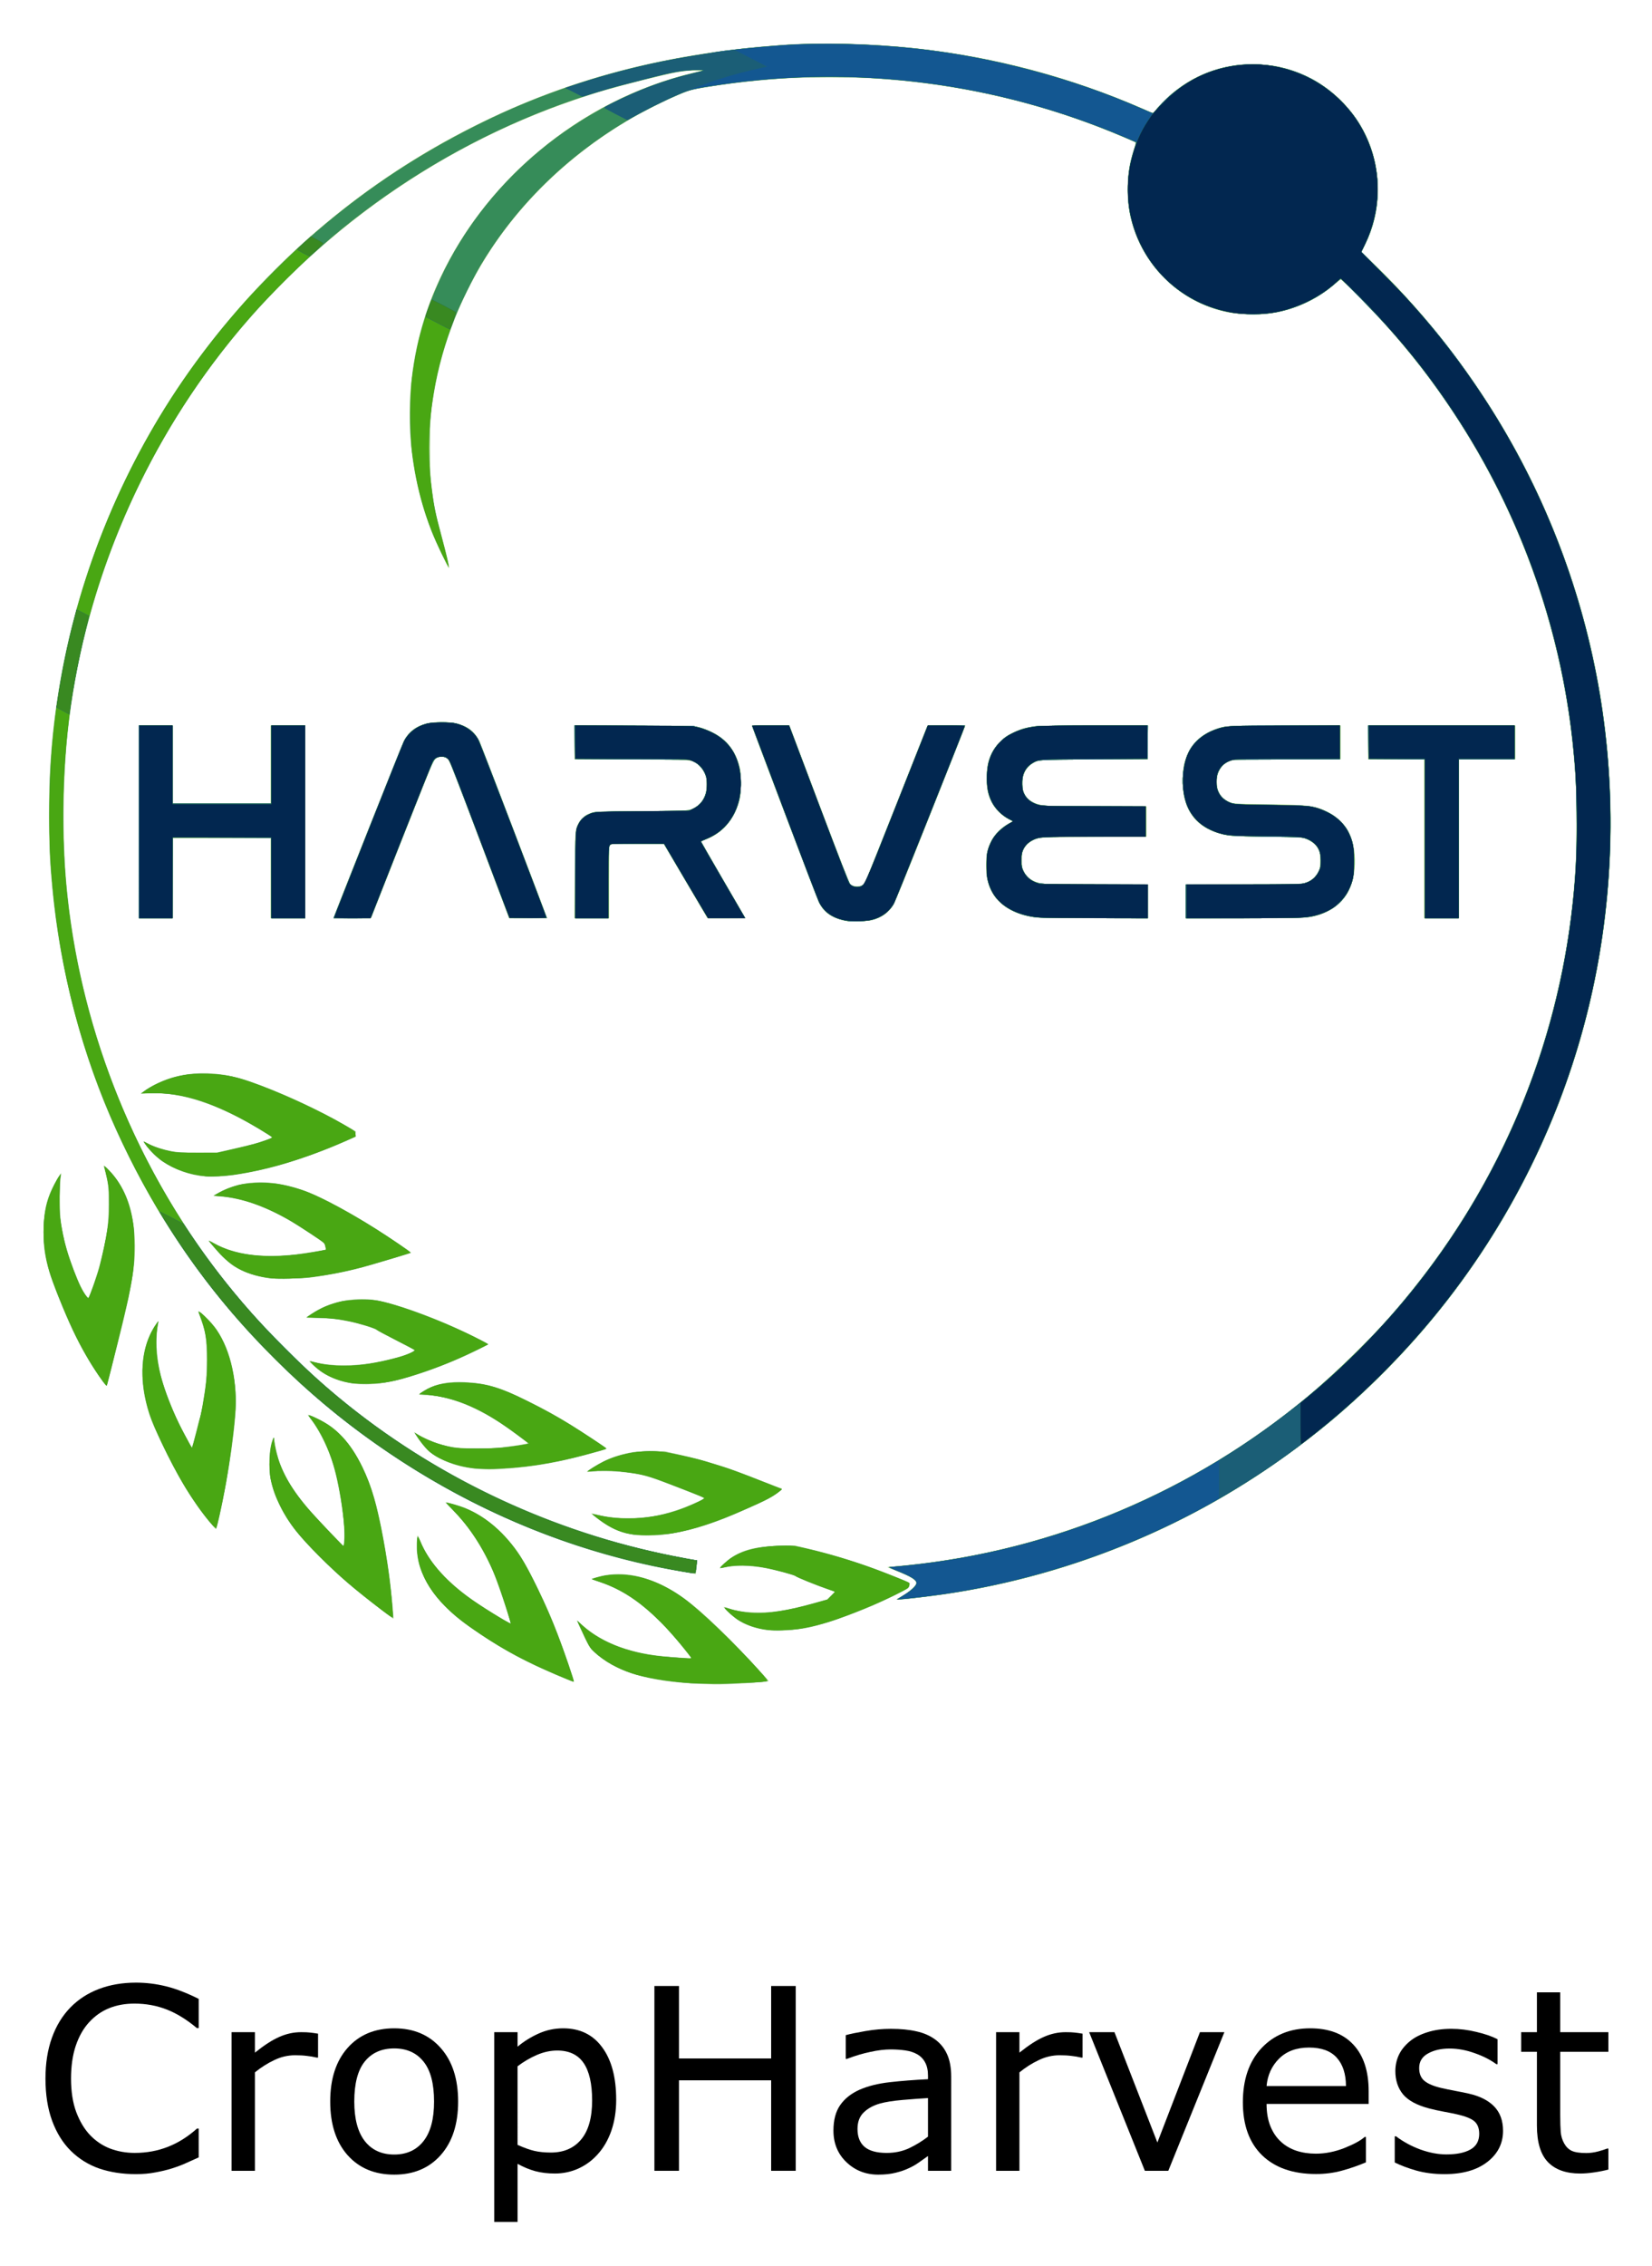 <svg xmlns="http://www.w3.org/2000/svg" role="img" viewBox="-20.18 -20.18 765.36 1049.36"><title>CropHarvest logo</title><g transform="translate(-50.518 -31.7)"><g transform="translate(-127.311 -1635.579) scale(2.943)"><path d="M84.847 899.171q-1.074.469-1.953.879-.859.41-2.266.859-1.191.371-2.598.625-1.387.273-3.066.273-3.164 0-5.762-.879-2.578-.898-4.492-2.793-1.875-1.855-2.93-4.707-1.055-2.871-1.055-6.66 0-3.594 1.016-6.426 1.016-2.832 2.93-4.785 1.855-1.895 4.473-2.891 2.637-.996 5.84-.996 2.344 0 4.668.566 2.344.566 5.195 1.992v4.59h-.293q-2.402-2.012-4.766-2.93-2.363-.918-5.059-.918-2.207 0-3.984.723-1.758.703-3.145 2.207-1.348 1.465-2.109 3.711-.742 2.227-.742 5.156 0 3.066.82 5.273.84 2.207 2.148 3.594 1.367 1.445 3.184 2.148 1.836.684 3.867.684 2.793 0 5.234-.957 2.441-.957 4.57-2.871h.273z"/><path d="M103.636 883.468h-.195q-.82-.195-1.602-.273-.762-.098-1.816-.098-1.699 0-3.281.762-1.582.742-3.047 1.934v15.488h-3.672v-21.816h3.672v3.223q2.188-1.758 3.848-2.48 1.68-.742 3.418-.742.957 0 1.387.059.43.039 1.289.176z"/><path d="M125.687 890.382q0 5.332-2.734 8.418-2.734 3.086-7.324 3.086-4.629 0-7.363-3.086-2.715-3.086-2.715-8.418 0-5.332 2.715-8.418 2.734-3.105 7.363-3.105 4.59 0 7.324 3.105 2.734 3.086 2.734 8.418zm-3.789 0q0-4.238-1.66-6.289-1.66-2.07-4.609-2.07-2.988 0-4.648 2.07-1.641 2.051-1.641 6.289 0 4.102 1.66 6.23 1.66 2.109 4.629 2.109 2.93 0 4.59-2.09 1.68-2.109 1.68-6.25z"/><path d="M150.57 890.108q0 2.656-.762 4.863-.762 2.188-2.148 3.711-1.289 1.445-3.047 2.246-1.738.781-3.691.781-1.699 0-3.086-.371-1.367-.371-2.793-1.152v9.141h-3.672v-29.863h3.672v2.285q1.465-1.23 3.281-2.051 1.836-.84 3.906-.84 3.945 0 6.133 2.988 2.207 2.969 2.207 8.262zm-3.789.098q0-3.945-1.348-5.898-1.348-1.953-4.141-1.953-1.582 0-3.184.684-1.602.684-3.066 1.797V897.198q1.562.703 2.676.957 1.133.254 2.559.254 3.066 0 4.785-2.07 1.719-2.07 1.719-6.133z"/><path d="M178.832 901.28h-3.867v-14.238h-14.512v14.238h-3.867V872.198h3.867v11.406h14.512V872.198h3.867z"/><path d="M203.304 901.28h-3.652v-2.324q-.488.332-1.328.938-.82.586-1.602.938-.918.449-2.109.742-1.191.312-2.793.312-2.949 0-5-1.953-2.051-1.953-2.051-4.98 0-2.48 1.055-4.004 1.074-1.543 3.047-2.422 1.992-.879 4.785-1.191 2.793-.312 5.996-.469v-.566q0-1.25-.449-2.07-.43-.82-1.25-1.289-.781-.449-1.875-.605-1.094-.156-2.285-.156-1.445 0-3.223.391-1.777.371-3.672 1.094h-.195v-3.73q1.074-.293 3.105-.645 2.031-.352 4.004-.352 2.305 0 4.004.391 1.719.371 2.969 1.289 1.23.898 1.875 2.324.645 1.426.645 3.535zm-3.652-5.371v-6.074q-1.68.098-3.965.293-2.266.195-3.594.566-1.582.449-2.559 1.406-.977.938-.977 2.598 0 1.875 1.133 2.832 1.133.938 3.457.938 1.934 0 3.535-.742 1.602-.762 2.969-1.816z"/><path d="M223.988 883.468h-.195q-.82-.195-1.602-.273-.762-.098-1.816-.098-1.699 0-3.281.762-1.582.742-3.047 1.934v15.488h-3.672v-21.816h3.672v3.223q2.188-1.758 3.848-2.48 1.68-.742 3.418-.742.957 0 1.387.059.43.039 1.289.176z"/><path d="M246.312 879.464l-8.828 21.816h-3.691l-8.77-21.816h3.984l6.758 17.363 6.699-17.363z"/><path d="M269.027 890.753h-16.074q0 2.012.605 3.516.605 1.484 1.66 2.441 1.016.938 2.402 1.406 1.406.469 3.086.469 2.227 0 4.473-.879 2.266-.898 3.223-1.758h.195v4.004q-1.855.781-3.789 1.309-1.934.527-4.062.527-5.43 0-8.477-2.93-3.047-2.949-3.047-8.359 0-5.352 2.91-8.496 2.93-3.145 7.695-3.145 4.414 0 6.797 2.578 2.402 2.578 2.402 7.324zm-3.574-2.812q-.019-2.891-1.465-4.473-1.426-1.582-4.355-1.582-2.949 0-4.707 1.738-1.738 1.738-1.973 4.316z"/><path d="M290.179 894.991q0 2.988-2.48 4.902-2.461 1.914-6.738 1.914-2.422 0-4.453-.566-2.012-.586-3.379-1.27v-4.121h.195q1.738 1.309 3.867 2.09 2.129.762 4.082.762 2.422 0 3.789-.781 1.367-.781 1.367-2.461 0-1.289-.742-1.953-.742-.664-2.852-1.133-.781-.176-2.051-.41-1.25-.234-2.285-.508-2.871-.762-4.082-2.227-1.191-1.484-1.191-3.633 0-1.348.547-2.539.566-1.191 1.699-2.129 1.094-.918 2.773-1.445 1.699-.547 3.789-.547 1.953 0 3.945.488 2.012.469 3.34 1.152v3.926h-.195q-1.406-1.035-3.418-1.738-2.012-.723-3.945-.723-2.012 0-3.398.781-1.387.762-1.387 2.285 0 1.348.84 2.031.82.684 2.656 1.113 1.016.234 2.266.469 1.27.234 2.109.43 2.559.586 3.945 2.012 1.387 1.445 1.387 3.828z"/><path d="M306.761 901.085q-1.035.273-2.266.449-1.211.176-2.168.176-3.34 0-5.078-1.797-1.738-1.797-1.738-5.762v-11.602h-2.48v-3.086h2.48v-6.27h3.672v6.27h7.578v3.086h-7.578v9.941q0 1.719.078 2.695.078.957.547 1.797.43.781 1.172 1.152.762.352 2.305.352.898 0 1.875-.254.977-.273 1.406-.449h.195z"/></g><g stroke-width=".32" transform="translate(1.497)"><path fill="#8cc769" d="M352.8 791.338c-23.781-.995-38.922-5.566-48.563-14.661-2.372-2.237-2.934-3.184-6.336-10.667l-1.851-4.07 2.766 2.418c9.576 8.372 22.679 13.15 39.745 14.492 9.386.738 10.727.778 10.37.309-.184-.242-1.995-2.528-4.026-5.08-12.622-15.868-25.301-25.721-38.565-29.974-3.519-1.128-3.623-1.187-2.744-1.556.502-.211 1.867-.623 3.033-.915 9.087-2.279 18.776-.949 28.892 3.967 9.023 4.384 17.297 11.004 31.37 25.098 5.969 5.978 17.706 18.606 18 19.367.17.441-20.683 1.727-25.21 1.555-.616-.023-3.712-.151-6.88-.283zm-65.12-3.626c-15.295-6.492-24.499-11.403-36.659-19.56-7.344-4.926-10.737-7.562-14.822-11.512-4.684-4.53-8.175-9.17-10.594-14.081-2.098-4.259-3.005-7.213-3.536-11.52-.319-2.589-.174-7.57.241-8.266.087-.146.629.884 1.205 2.29 4.273 10.439 12.76 19.697 26.719 29.145 3.806 2.576 11.451 7.249 14.618 8.936l.693.369-.792-2.637c-1.881-6.261-5.946-17.978-7.464-21.517-5.041-11.752-12.647-23.064-20.224-30.079-1.066-.987-1.873-1.861-1.792-1.942.274-.274 6.394 1.474 9.168 2.618 8.547 3.525 16.389 9.876 22.964 18.601 2.958 3.925 5.779 8.851 10.034 17.522 4.724 9.627 7.223 15.416 11.006 25.501 2.343 6.246 6.273 17.89 6.273 18.587 0 .463-.91.146-7.04-2.456zm95.015-21.466c-4.68-.788-9.102-2.462-12.351-4.673-1.565-1.065-6.184-5.346-6.184-5.73 0-.115.972.114 2.16.509 3.834 1.276 6.855 1.77 11.942 1.951 7.948.284 15.147-.831 27.407-4.245l6.331-1.763 1.81-1.788 1.81-1.788-3.89-1.354c-5.556-1.934-13.751-5.278-14.146-5.772-.379-.474-8.255-2.664-13.104-3.644-7.284-1.471-14.48-1.667-19.648-.536-1.302.285-2.42.466-2.485.401-.244-.244 3.21-3.47 5.067-4.731 5.678-3.856 11.773-5.368 22.666-5.622l6.88-.161 5.76 1.34c12.203 2.839 25.834 7.135 38.08 12.002 10.244 4.072 9.766 3.819 9.43 4.993-.156.543-.431 1.165-.613 1.384-.476.574-11.27 5.884-16.337 8.038-11.174 4.749-22.01 8.503-28.982 10.039-7.105 1.565-16.248 2.052-21.603 1.149zm-177.426-9.351c-12.246-9.275-19.136-15.206-28.16-24.238-10.511-10.52-14.882-16.129-18.716-24.017-2.229-4.586-3.237-7.493-4.162-12-.921-4.487-.765-12.489.32-16.48.383-1.408.811-2.679.952-2.824.141-.145.355.575.475 1.6.34 2.901 1.641 8.054 2.718 10.766 3.992 10.049 9.402 17.349 24.051 32.457l5.351 5.519.228-3.349c.534-7.832-2.418-26.432-5.816-36.649-2.33-7.007-6.392-14.81-10.396-19.971l-.722-.931.944.217c1.83.42 7.517 3.444 10.012 5.325 9.19 6.925 16.363 19.4 20.699 36 2.255 8.631 4.93 23.226 6.37 34.757.765 6.122 1.86 17.911 1.681 18.091-.045.045-2.668-1.878-5.83-4.273zm241.628-6.254c3.282-1.932 6.543-4.885 6.543-5.923 0-1.445-2.328-2.895-8.847-5.514l-4.645-1.866 2.186-.206c1.202-.114 4.922-.493 8.266-.842 66.879-6.995 131.576-34.273 183.52-77.378 12.083-10.027 29.761-27.145 39.191-37.95 26.523-30.39 46.429-62.595 61.215-99.04 12.388-30.535 20.535-64.059 23.563-96.96 1.124-12.208 1.296-16.488 1.296-32.16 0-15.663-.176-20.044-1.292-32.16-6.633-72.037-36.199-140.692-84.086-195.255-6.159-7.018-15.588-16.926-20.137-21.159l-3.712-3.454-3.131 2.632c-8.891 7.476-19.286 12.035-30.586 13.414-4.622.564-13.921.241-18.284-.637C579.894 152.549 564.752 140.721 556.761 124c-3.123-6.534-4.934-13.53-5.357-20.685-.473-8.016.435-15.52 2.701-22.321.61-1.83 1.054-3.381.989-3.447-.066-.066-1.977-.922-4.247-1.903-37.856-16.359-77.401-25.617-119.487-27.973-8.032-.45-28.448-.45-36.48 0-13.358.748-26.883 2.226-39.427 4.31-5.61.932-7.09 1.303-10.056 2.519-36.201 14.848-68.065 40.726-88.924 72.22-13.414 20.254-22.664 43.42-26.527 66.441-1.711 10.199-1.942 13.255-1.942 25.719 0 9.264.118 12.64.571 16.32 1.39 11.293 1.712 12.912 4.931 24.8 2.269 8.381 3.676 14.56 3.316 14.56-.405 0-6.337-12.488-8.132-17.12-13.995-36.119-13.352-76.577 1.779-112 21.027-49.225 66.747-87.564 119.45-100.168l4.48-1.071-3.462-.021c-5.284-.031-9.501.728-23.258 4.189-15.115 3.802-21.835 5.737-32.48 9.354C229.262 80.128 170.086 123.179 127.84 179.481c-27.463 36.601-47.798 79.215-59.189 124.039-3.681 14.486-6.729 31.273-8.308 45.76-2.487 22.826-2.734 50.642-.644 72.8 5.948 63.087 29.643 124.472 67.689 175.357 17.487 23.388 39.712 46.323 62.852 64.857 44.54 35.675 99.408 60.588 156 70.829 3.08.557 5.613 1.037 5.629 1.065.048.086-.593 6.126-.659 6.211-.034.043-2.641-.347-5.795-.867-77.007-12.71-150.547-53.92-204.455-114.572-23.762-26.734-42.841-56.192-58.24-89.92-15.742-34.479-26.2-74.26-29.739-113.12-.993-10.904-1.173-14.652-1.357-28.16-.332-24.481 1.217-44.49 5.215-67.36 8.824-50.479 29.678-100.592 59.255-142.395 32.376-45.758 74.209-82.89 122.946-109.131 46.702-25.145 94.571-38.455 153.12-42.574 16.712-1.176 40.211-.592 59.68 1.484 32.136 3.426 62.393 10.723 92.16 22.228 5.965 2.306 15.652 6.358 17.742 7.422l1.262.643.969-1.238c1.656-2.116 5.677-6.173 8.187-8.259 8.401-6.983 18.06-11.244 29.12-12.846 5.345-.774 14.389-.483 19.702.635 11.168 2.35 21.205 7.785 29.274 15.855 11.029 11.029 16.961 25.433 16.937 41.128-.014 9.318-1.992 17.643-6.168 25.957l-1.46 2.907 5.636 5.412c24.818 23.835 47.422 53.285 64.694 84.292 21.024 37.743 35.345 80.197 41.451 122.88 7.247 50.666 3.823 102.182-10.029 150.88-13.317 46.816-36.524 91.201-67.428 128.959-19.213 23.474-40.359 43.662-64.769 61.832-47.549 35.395-103.202 58.539-161.766 67.271-7.088 1.057-20.095 2.577-22.052 2.577l-1.258 0zm-122.417-28.112c-6.934-.588-12.074-2.65-18.34-7.356-1.903-1.429-3.41-2.649-3.348-2.711.062-.062 1.187.166 2.5.507 4.423 1.147 8.892 1.66 14.548 1.669 8.132.013 14.408-1.008 22.4-3.642 5.221-1.721 12.776-5.042 12.637-5.555-.109-.402-1.237-.869-14.397-5.959-11.629-4.498-14.151-5.183-22.72-6.179-4.449-.517-11.875-.624-15.12-.219-1.012.126-1.84.143-1.84.037 0-.346 4.896-3.416 7.615-4.776 3.301-1.65 7.215-2.971 11.585-3.907 2.855-.612 4.369-.723 10.08-.739l6.72-.019 6.08 1.379c8.62 1.956 10.439 2.435 17.295 4.556 7.477 2.313 9.847 3.167 21.223 7.648 4.938 1.945 9.128 3.537 9.31 3.537 1.227 0-1.129 2.078-4.841 4.269-1.349.796-4.157 2.199-6.24 3.116-2.083.917-5.803 2.565-8.267 3.662-18.073 8.044-34.322 11.746-46.88 10.681zm-198.622-6.232c-7.814-9.385-14.81-20.944-22.463-37.12-4.04-8.538-5.352-11.931-6.721-17.379-3.196-12.721-2.343-24.632 2.411-33.68 1.504-2.862 3.451-5.558 3.204-4.437-1.542 7.012-1.136 16.305 1.094 25.056 1.742 6.836 5.949 17.518 9.665 24.544 1.257 2.376 2.795 5.291 3.418 6.478.623 1.187 1.209 2.159 1.301 2.16.092 0 .94-3.13 1.884-6.958.944-3.828 1.829-7.104 1.965-7.28.137-.176.616-2.552 1.066-5.28 1.774-10.758 1.938-12.563 1.932-21.28-.007-9.383-.357-11.905-2.519-18.125-.634-1.823-1.246-3.599-1.36-3.946-.295-.895 2.008.931 4.816 3.818 7.557 7.769 11.887 20.017 12.562 35.534.432 9.935-3.07 35.237-7.764 56.08-.644 2.86-1.284 5.2-1.423 5.2-.139 0-1.52-1.523-3.07-3.384zm124.526-24.483c-6.692-.484-12.358-2.032-17.891-4.888-4.512-2.329-7.43-5.242-11.249-11.231l-.603-.946 1.44.894c2.392 1.484 7.036 3.592 9.913 4.499 5.412 1.706 9.352 2.202 17.606 2.218 4.136.008 8.96-.16 10.72-.373 7.899-.957 13.233-1.802 13.067-2.071-.319-.517-8.975-6.87-12.679-9.307-12.563-8.265-25.466-13.007-35.39-13.007-1.253 0-2.279-.113-2.279-.252 0-.609 4.573-3.175 7.36-4.129 4.414-1.511 9.28-1.949 15.995-1.438 8.511.647 14.273 2.418 25.2 7.744 11.745 5.725 18.357 9.53 30.747 17.695 5.83 3.842 7.66 5.198 7.294 5.403-.839.469-13.213 3.776-18.917 5.054-10.051 2.253-19.064 3.519-29.6 4.158-5.756.349-5.611.349-10.737-.021zM77.543 652.719c-1.275-1.418-5.188-7.192-7.536-11.119-4.502-7.53-8.041-14.704-12.119-24.562-7.533-18.213-9.155-24.958-8.829-36.718.221-7.984 1.16-12.364 3.943-18.396 1.125-2.437 3.935-7.172 4.137-6.97.061.061-.052 1.114-.251 2.339-.199 1.225-.368 5.468-.375 9.428-.014 7.698.34 11.042 1.93 18.24 2.005 9.073 7.39 23.013 10.296 26.651.532.666 1.05 1.078 1.151.914.79-1.278 4.252-11.529 5.276-15.622 3.311-13.232 4.016-18.099 4.025-27.784.006-6.731-.082-8.121-.717-11.252-.398-1.965-.94-4.183-1.203-4.93s-.402-1.435-.308-1.529c.291-.291 3.34 2.863 5.315 5.497 5.454 7.274 8.099 15.341 8.929 27.235.795 11.39-1.03 22.903-7.892 49.778-1.685 6.6-3.462 13.625-3.948 15.612-.486 1.986-.951 3.678-1.031 3.759-.081.081-.438-.176-.793-.572zm116.589-.268c-7.785-.643-14.756-3.6-20.057-8.508-1.053-.975-1.914-1.882-1.914-2.015 0-.133.961.024 2.135.35 3.728 1.034 8.433 1.562 13.915 1.562 8.06 0 14.836-1.01 24.888-3.71 3.931-1.056 7.702-2.672 7.702-3.301 0-.135-3.78-2.16-8.4-4.501-4.62-2.341-8.688-4.511-9.04-4.821-.886-.781-7.957-2.983-12.701-3.955-5.793-1.187-9.424-1.571-15.035-1.591-2.759-.01-4.952-.121-4.874-.248.307-.496 4.581-3.159 7.01-4.367 6.626-3.296 15.117-4.735 23.2-3.932 6.684.664 20.412 5.085 34.56 11.13 5.611 2.397 17.85 8.291 19.027 9.163.584.432.334.611-3.68 2.622-8.732 4.376-18.203 8.268-28.006 11.509-11.876 3.926-20.433 5.3-28.729 4.615zm-39.892-48.813c-6.617-.829-13.071-3.028-17.324-5.901-3.064-2.071-7.826-6.887-11.419-11.55-.226-.293.978.234 2.676 1.172 9.494 5.245 21.95 6.932 37.803 5.119 3.562-.407 13.531-2.029 13.799-2.244.052-.042-.074-.746-.281-1.566-.374-1.486-.392-1.501-6.814-5.766-3.542-2.352-7.865-5.092-9.607-6.09-11.96-6.85-22.202-10.374-32.612-11.222l-2.82-.23 1.06-.648c10.812-6.612 24.292-7.391 39.603-2.29 9.42 3.139 25.027 11.662 41.616 22.729 8.356 5.574 9.52 6.405 9.275 6.62-.167.147-13.042 4.052-18.555 5.628-8.533 2.439-15.764 4.004-24.64 5.335-4.541.681-7.022.859-13.12.941-4.136.056-8.024.039-8.64-.038zM120.8 555.978c-7.798-1.191-15.864-5.076-20.93-10.082-1.804-1.783-4.625-5.408-4.39-5.643.074-.074.906.294 1.848.819 2.579 1.437 7.038 2.888 11.152 3.628 3.138.565 4.937.66 12.205.648l8.524-.015 7.316-1.654c4.024-.91 8.569-2.002 10.101-2.427 3.462-.961 8.255-2.682 8.254-2.962-.001-.115-2.438-1.691-5.416-3.502-19.662-11.954-36.689-17.568-51.352-16.929l-4.129.18 1.569-1.124c6.538-4.683 14.273-7.408 23.198-8.172 8.153-.698 16.81.519 25.83 3.633 13.966 4.821 31.368 12.808 44.157 20.267l4.895 2.855-.095 1.277-.095 1.277-3.84 1.72c-11.216 5.024-25.675 10.112-36 12.669-14.581 3.611-24.979 4.733-32.8 3.539zm300.164-117.899c-2.837-.512-5.971-1.68-7.82-2.914-2.018-1.347-3.307-2.816-4.751-5.411-.757-1.36-30.344-79.237-31.032-81.68-.15-.532.356-.56 8.556-.48l8.715.085 13.703 36.293c9.983 26.441 13.922 36.511 14.509 37.099.634.634 1.202.831 2.66.925 2.069.133 3.452-.483 4.183-1.864.225-.425 6.795-16.9 14.599-36.612l14.19-35.84 8.81-.085 8.81-.085-1.537 3.925c-.845 2.159-8.098 20.452-16.117 40.651-10.897 27.448-14.936 37.276-15.989 38.903-2.162 3.342-5.129 5.437-9.353 6.604-2.232.617-9.745.918-12.139.486zM93.12 392.16v-44.64h15.68v36.16h45.44v-36.16h16v89.28h-16V399.68H108.8V436.8H93.12zm90.24 44.513c0-.532 31.67-80.186 32.584-81.953 3.146-6.084 8.586-8.8 17.622-8.8 8.948 0 14.414 2.813 17.413 8.96.923 1.891 31.261 81.263 31.261 81.786 0 .074-3.933.134-8.741.134h-8.741l-13.725-36.361c-10.846-28.734-13.914-36.55-14.625-37.261-1.785-1.785-5.185-1.449-6.702.662-.316.44-6.957 17-14.757 36.8l-14.182 36-8.704.085c-4.787.047-8.704.024-8.704-.052zm111.764-19.633c.14-21.067.141-21.087 1.764-24.262.647-1.264 2.61-3.286 3.804-3.916.324-.171 1.308-.577 2.188-.903 1.48-.548 3.209-.605 23.04-.757 21.319-.164 21.45-.169 23.225-.886 4.653-1.88 7.18-5.988 7.132-11.596-.032-3.74-.908-5.963-3.289-8.341-3.22-3.216-1.051-3.002-31.468-3.106l-26.48-.09v-15.686l27.76.098c27.546.097 27.78.104 30.32.809 1.408.391 3.856 1.351 5.44 2.133 6.455 3.189 10.398 7.834 12.524 14.752.824 2.681.883 3.264.899 8.791.015 5.137-.076 6.259-.685 8.48-2.375 8.663-7.849 14.902-15.618 17.799-1.056.394-1.967.749-2.025.79-.058.041 4.514 8.016 10.16 17.724 5.646 9.707 10.265 17.712 10.265 17.789 0 .076-3.924.137-8.72.134l-8.72-.005-10.136-17.195-10.136-17.195-11.914-.084c-10.27-.072-12.017-.016-12.664.407l-.75.491v33.585H294.993l.131-19.76zm213.516 19.397c-9.843-1.239-17.32-5.773-20.609-12.499-1.663-3.401-2.32-6.572-2.339-11.298-.021-5.038.544-7.928 2.212-11.317 1.474-2.995 4.705-6.35 7.872-8.173l2.171-1.25-1.643-.899c-5.217-2.853-8.388-6.962-9.817-12.723-.788-3.178-.7-10.315.168-13.522 1.111-4.107 2.684-6.82 5.664-9.769 2.148-2.126 3.199-2.885 5.641-4.073 3.212-1.563 6.404-2.504 10.351-3.053 1.57-.218 11.459-.342 27.394-.342h24.937v15.68l-23.76.005c-25.747.006-26.657.06-29.529 1.743-3.344 1.96-5.193 5.865-4.86 10.264.223 2.945 1.023 4.751 2.846 6.424 1.792 1.644 4.26 2.584 7.868 2.998 1.6.183 12.207.321 24.796.323l22 .003v14.05l-24.24.117c-17.511.084-24.621.223-25.613.5-3.609 1.006-6.002 2.816-7.227 5.465-.556 1.202-.679 2.078-.679 4.829 0 3.035.087 3.537.899 5.192 1.552 3.16 4.339 4.932 8.929 5.677 1.235.2 11.005.327 25.292.329l23.28.003v15.68l-24.88-.041c-13.684-.022-25.888-.167-27.12-.323zm69.6-7.465v-7.828l26.96-.098 26.96-.098 2.001-.744c2.38-.885 4.389-2.704 5.525-5.004.695-1.407.791-2.024.792-5.12 0-2.925-.113-3.763-.678-4.96-1.192-2.525-3.53-4.348-7-5.457-.925-.296-5.756-.472-17.44-.636-14.823-.209-16.417-.284-19.269-.911-6.623-1.457-11.73-4.502-14.823-8.835-1.863-2.611-2.84-4.794-3.724-8.321-1.012-4.038-1.007-12.176.011-15.999 2.315-8.697 7.903-14.109 17.093-16.554 2.589-.689 3.063-.702 28.952-.806l26.32-.105v15.686l-24.88.089-24.88.089-1.826.738c-3.626 1.465-5.818 5.045-5.818 9.502 0 4.585 2.132 7.91 6.063 9.456 1.869.735 2.167.752 17.741.979 19.647.286 21.969.607 28.32 3.913 3.593 1.87 7.58 5.854 9.18 9.172 2.208 4.581 3.186 11.061 2.548 16.88-.49 4.467-1.08 6.675-2.668 9.982-2.532 5.274-8.277 9.779-14.681 11.511-4.461 1.207-7.071 1.306-34.29 1.306h-26.488v-7.828zm110.4-28.972v-36.8h-25.92v-15.68h68.16v15.68h-26.24v73.6h-16z"/><path fill="#368c59" d="M348.8 791.03c-10.328-.73-21.272-2.57-27.327-4.597-6.557-2.194-12.603-5.616-17.134-9.696-1.887-1.699-2.256-2.263-4.362-6.657-1.265-2.64-2.602-5.494-2.971-6.343l-.67-1.543 2.304 2.133c5.706 5.283 13.872 9.466 23.397 11.985 5.235 1.385 10.436 2.197 17.473 2.728 9.303.703 9.61.715 9.61.394 0-.828-9.332-11.845-13.901-16.411-9.888-9.88-17.773-15.155-27.967-18.707l-4.269-1.488 2.349-.686c3.407-.995 6.026-1.339 10.212-1.342 9.949-.006 20.43 3.871 30.463 11.271 7.308 5.389 24.029 21.414 33.975 32.559 4.368 4.895 4.652 5.288 3.961 5.498-2.735.832-27.222 1.459-35.144.899zm-55.84-1.308c-19.157-7.708-32.519-14.862-46.846-25.078-16.136-11.506-24.047-23.714-24.029-37.078.007-4.928.194-5.203 1.452-2.131 3.6 8.794 11.134 17.616 21.732 25.447 5.535 4.09 19.794 12.963 20.192 12.565.192-.192-3.136-10.918-5.189-16.726-5.121-14.482-11.846-25.769-20.99-35.229-2.111-2.184-3.704-3.971-3.541-3.971.949 0 6.12 1.54 8.672 2.582 9.773 3.992 18.455 11.579 25.423 22.218 4.543 6.936 11.905 22.32 17.187 35.914 2.951 7.596 7.981 22.255 7.6 22.149-.035-.01-.783-.307-1.663-.661zm91.736-23.334c-5.62-.708-10.375-2.359-14.307-4.969-2.053-1.363-5.138-4.096-5.602-4.965-.294-.55-.212-.547 1.531.053 2.719.936 7.49 1.822 11.123 2.067 6.688.451 16.646-1.106 28.615-4.475l6.215-1.749 1.705-1.684c.938-.926 1.705-1.785 1.705-1.908 0-.123-1.404-.689-3.12-1.256-4.284-1.417-14.748-5.643-15.274-6.169-.487-.487-9.225-2.836-13.983-3.758-6.982-1.354-14.354-1.415-19.063-.16-.924.246-1.68.338-1.68.203 0-.463 3.449-3.505 5.412-4.774 5.584-3.609 14.042-5.47 24.907-5.48 3.089-.003 4.405.183 9.275 1.312 10.905 2.527 21.544 5.693 31.657 9.419 5.965 2.198 15.772 6.152 16.193 6.527.134.12.153.674.042 1.231-.18.898-.578 1.211-3.511 2.764-7.402 3.918-19.37 9.028-29.894 12.765-5.629 1.998-12.634 3.795-17.647 4.525-4.328.63-11.264.864-14.298.482zm-178.456-8.839c-5.509-4.191-12.485-9.774-16.32-13.06-8.585-7.357-18.768-17.547-23.679-23.697-5.876-7.357-10.175-15.986-11.877-23.84-1.16-5.351-.67-14.874.957-18.601l.467-1.071.026 1.206c.014.663.328 2.599.697 4.302 1.965 9.072 6.541 17.453 14.982 27.446 2.216 2.623 14.924 16.085 16.105 17.061.437.361.529.247.72-.883.996-5.896-1.632-25.545-4.826-36.083-2.644-8.724-6.228-16.097-10.441-21.48-1.852-2.366-1.774-2.372 2.829-.216 8.91 4.174 15.364 11.114 20.746 22.31 2.363 4.915 3.823 8.753 5.406 14.208 2.839 9.782 6.113 27.508 7.707 41.728.651 5.807 1.224 12.945 1.09 13.569-.08.37-1.323-.416-4.589-2.901zm238.267-5.347c.073-.065 1.458-.934 3.078-1.93 3.675-2.261 5.855-4.361 5.855-5.641 0-1.458-2.566-3.031-9.44-5.787-2.112-.847-3.535-1.545-3.162-1.551.373-.006 3.558-.299 7.079-.651 46.901-4.685 91.876-18.723 133.003-41.514 67.782-37.562 121.107-96.738 151.325-167.926 13.163-31.01 21.896-64.865 25.34-98.24 2.117-20.509 2.358-45.428.638-65.76-4.841-57.208-24.111-112.551-55.92-160.601-9.489-14.334-18.819-26.435-30.793-39.938-4.931-5.561-20.929-21.862-21.453-21.86-.163.001-1.376.941-2.696 2.09-14.448 12.574-34.184 17.148-53.12 12.31-18.959-4.844-34.713-20.093-40.453-39.16-1.889-6.273-2.267-9.119-2.262-17.002.005-7.938.457-11.045 2.578-17.744.63-1.989 1.026-3.731.881-3.872-.145-.14-2.784-1.326-5.864-2.635-59.319-25.208-124.164-33.379-188.32-23.731-10.688 1.607-12.52 2.05-17.76 4.295-6.223 2.666-17.97 8.636-23.68 12.034-28.558 17.001-51.412 39.541-67.776 66.847-3.357 5.602-9.675 18.396-12.013 24.326-6.908 17.525-10.573 33.684-11.758 51.84-.917 14.05.623 30.629 4.086 44 3.741 14.445 4.502 17.479 4.69 18.72.143.94-.592-.291-2.767-4.64-7.431-14.851-11.94-30.25-14.15-48.32-1.141-9.333-.983-25.485.351-35.772 5.824-44.919 33.073-87.065 73.896-114.297 17.802-11.875 37.885-20.631 57.342-25 1.816-.408 3.178-.867 3.074-1.036-.276-.447-7.568.03-12.091.791-2.114.356-6.364 1.293-9.444 2.082-3.08.789-8.912 2.279-12.96 3.309-48.819 12.429-96.08 36.788-136.015 70.104-14.581 12.164-30.928 28.341-42.794 42.348-39.577 46.716-66.565 103.684-77.483 163.55-5.642 30.94-6.986 66.977-3.692 99.04 6.726 65.47 32.972 129.47 74.234 181.014 8.23 10.281 14.587 17.288 26.538 29.249 11.688 11.698 18.066 17.537 27.692 25.354 35.729 29.012 78.194 51.166 122.88 64.107 11.594 3.358 28.101 7.178 38.03 8.801l2.51.41-.204 2.093c-.314 3.232-.489 3.853-1.084 3.853-.968 0-13.42-2.228-18.874-3.377-42.584-8.971-83.845-26.505-121.178-51.495-20.607-13.794-36.726-27.083-54.903-45.264-20.635-20.64-36.869-41.125-51.245-64.665-28.989-47.469-46.13-98.947-51.109-153.496-1.126-12.339-1.432-19.489-1.426-33.384.005-13.265.273-19.934 1.257-31.36 5.884-68.308 31.922-134.073 74.496-188.16 13.601-17.279 31.143-35.64 47.733-49.962 24.292-20.971 50.619-38.11 80.645-52.502 28.205-13.519 60.392-23.596 92.178-28.857 19.124-3.165 26.897-4.077 45.094-5.29 17.962-1.197 40.214-.56 60.96 1.747C489.393 38.022 525.89 47.77 557.874 61.82c4.906 2.155 5.111 2.215 5.63 1.648.296-.324 1.465-1.657 2.597-2.964 5.926-6.838 15.781-13.315 24.779-16.286 16.18-5.341 34.485-3.213 48.787 5.672 9.512 5.909 17.505 14.89 22.118 24.851 7.304 15.774 7.113 34.255-.516 49.966l-1.672 3.444 8.366 8.324c10.966 10.912 19.597 20.5 28.379 31.524 57.089 71.671 84.58 161.211 77.565 252.64-5.418 70.609-31.378 137.624-74.986 193.573-9.649 12.379-17.396 21.096-29.623 33.329-14.217 14.224-24.3 22.992-39.341 34.212-20.775 15.497-42.127 28.225-64.862 38.665-28.338 13.012-56.717 21.95-87.495 27.556-10.768 1.961-33.862 4.912-33.093 4.228zM322.579 722.223c-5.085-.635-9.594-2.405-14.282-5.607-2.373-1.62-5.009-3.695-4.865-3.828.049-.045 1.573.254 3.388.664 11.89 2.686 26.659 1.346 39.115-3.548 4.55-1.788 9.703-4.318 9.386-4.609-.381-.35-6.527-2.811-17.087-6.842-9.181-3.505-11.5-4.125-19.193-5.136-5.504-.723-10.308-.911-14.235-.558-1.933.174-3.561.271-3.617.215-.207-.207 4.342-3.025 7.133-4.42 7.553-3.774 17.499-5.571 26.24-4.741 4.029.383 16.229 3.031 21.44 4.654 1.936.603 5.032 1.554 6.88 2.113 3.816 1.154 10.825 3.757 21.151 7.854l7.087 2.812-.919.747c-3.069 2.494-6.188 4.158-15.479 8.258-14.273 6.3-24.661 9.738-34.383 11.382-4.423.748-13.957 1.064-17.759.589zm-195.379-4.525c-3.965-4.394-9.702-12.549-13.879-19.73-5.845-10.049-12.827-24.58-15.09-31.409-5.296-15.979-4.217-31.434 2.904-41.6l1.009-1.44-.187 1.059c-1.674 9.487-.721 18.692 3.128 30.206 2.218 6.635 5.636 14.492 9.177 21.093 1.783 3.323 3.347 6.108 3.477 6.189.339.209 4.057-14.217 4.986-19.346 1.622-8.954 2.184-14.49 2.191-21.6.009-8.56-.939-14.152-3.454-20.389-.737-1.827-.737-1.829-.059-1.473 1.287.676 6.178 5.869 7.782 8.262 6.593 9.839 9.854 24.887 8.531 39.36-1.029 11.255-2.769 23.807-4.791 34.56-1.372 7.298-3.613 17.35-3.946 17.698-.136.142-.936-.506-1.779-1.44zm121.121-26.195c-8.138-1.011-16.009-3.963-20.459-7.675-1.577-1.315-4.334-4.728-6.197-7.67l-.641-1.012 1.605.988c3.86 2.375 9.772 4.531 15.612 5.693 2.363.47 4.487.571 11.84.564 8.937-.009 14.155-.452 21.905-1.86l2.095-.381-4.96-3.719c-16.684-12.508-28.337-17.637-43.36-19.085l-2.56-.247 1.92-1.253c4.336-2.83 9.268-4.008 16.762-4.004 11.012.006 17.905 1.891 31.157 8.519 7.886 3.944 13.969 7.297 20.241 11.157 5.222 3.214 16.48 10.629 16.48 10.854 0 .182-3.499 1.21-10.4 3.057-14.486 3.876-28.856 6.036-41.6 6.252-3.872.066-8.12-.015-9.44-.179zM76.582 651.326c-4.799-6.508-9.869-15.19-13.902-23.805-4.213-8.999-9.444-22.019-10.983-27.332-3.508-12.116-3.556-24.589-.133-34.366 1.025-2.928 3.692-8.306 4.792-9.664l.648-.8-.191 1.12c-.434 2.542-.565 15.32-.191 18.585.537 4.688 1.736 10.655 3.072 15.296 1.356 4.708 4.789 13.861 6.412 17.094 1.208 2.407 3.208 5.344 3.64 5.344.404 0 4.068-10.062 5.127-14.08 1.453-5.511 3.09-13.345 3.877-18.56.527-3.487.707-6.191.726-10.88.027-6.56-.257-9.175-1.564-14.39-.418-1.666-.706-3.083-.641-3.148.065-.065 1.077.867 2.25 2.07 5.407 5.547 9.039 13.308 10.757 22.988.641 3.61.738 5.219.738 12.16-0 8.937-.323 11.717-2.724 23.469-.92 4.506-8.665 36.114-10.001 40.817-.045.157-.813-.707-1.708-1.92zm115.794.831c-5.275-.74-10.301-2.549-14.163-5.1-2.408-1.59-6.442-5.427-5.254-4.996.352.128 1.864.5 3.36.827 10.271 2.247 22.08 1.403 36.793-2.631 4.079-1.119 8.007-2.822 8.007-3.473 0-.103-3.924-2.182-8.72-4.62-4.796-2.438-8.832-4.619-8.969-4.846-.285-.473-4.66-1.928-9.444-3.141-5.812-1.473-10.494-2.128-16.867-2.358l-6.08-.219 2.037-1.397c4.006-2.747 8.894-4.811 14.123-5.962 3.189-.702 11.843-.988 15.434-.51 9.203 1.225 34.856 10.953 49.128 18.631l3.282 1.766-6.002 2.909c-9.627 4.665-17.25 7.745-26.962 10.895-10.35 3.357-14.839 4.238-22.4 4.399-2.904.062-6.191-.016-7.304-.172zm-37.628-48.646c-11.346-1.301-18.539-4.953-25.326-12.858-1.556-1.812-3.124-3.63-3.486-4.04-.508-.576-.154-.452 1.558.549 11.525 6.734 28.748 7.93 50.701 3.522l1.716-.345-.211-1.321c-.116-.727-.432-1.565-.701-1.863-.689-.762-10.768-7.434-15.077-9.981-11.641-6.882-22.901-10.874-32.865-11.652l-3.109-.243 1.846-1.058c2.731-1.566 5.982-2.88 9.405-3.803 4.123-1.112 12.853-1.406 17.962-.605 4.653.73 9.791 2.123 14.265 3.869 6.684 2.608 19.433 9.465 30.813 16.574 7.211 4.504 16.986 11.208 16.701 11.455-.271.234-17.451 5.357-22.301 6.65-8.043 2.144-15.586 3.605-24.16 4.681-4.892.614-14.3.863-17.731.47zM124.32 556.284c-7.727-.793-14.478-3.118-20.16-6.943-2.279-1.534-6.35-5.532-7.788-7.648l-1.025-1.507 2.4 1.227c2.807 1.435 6.535 2.654 10.573 3.455 2.381.472 4.489.569 12.16.555l9.28-.017 7.36-1.698c8.224-1.898 11.178-2.709 15.308-4.205 2.319-.84 2.751-1.098 2.4-1.432-.994-.947-10.416-6.537-15.148-8.987-15.613-8.085-27.656-11.478-39.953-11.26l-5.365.096.853-.679c3.253-2.59 9.968-5.702 15.056-6.976 5.086-1.274 8.296-1.566 15.009-1.368 8.649.256 13.19 1.254 23.794 5.23 12.493 4.685 29.295 12.577 39.566 18.586 4.685 2.741 4.802 2.836 4.897 3.967l.097 1.159-4.897 2.161c-18.06 7.969-35.163 13.152-51.146 15.499-4.366.641-10.908 1.029-13.271.786zm297.502-118.206c-6.586-.926-11.036-3.755-13.46-8.556-.539-1.067-7.67-19.702-15.848-41.412-8.178-21.709-14.966-39.723-15.085-40.031-.203-.525.325-.56 8.412-.56h8.629l2.569 6.8c1.413 3.74 7.568 20.048 13.678 36.24 6.377 16.899 11.402 29.764 11.797 30.201 2.114 2.339 5.965 1.885 7.378-.87.304-.593 26.007-65.31 28.584-71.972.118-.306 2.179-.4 8.798-.4 8.079 0 8.633.037 8.485.56-.659 2.329-32.098 80.835-32.93 82.228-2.251 3.77-5.674 6.209-10.214 7.278-2.588.61-8.15.863-10.79.492zM93.12 392.16v-44.64h15.68v36.16H154.56v-36.16h15.68v89.28h-15.675l-.083-18.64-.083-18.64H108.96l-.083 18.64-.083 18.64H93.12zm90.531 43.92c5.219-13.674 32.041-80.909 32.764-82.129 2.132-3.597 5.467-6.066 9.825-7.273 2.951-.818 11.446-.82 14.377-.004 5.14 1.432 8.095 3.818 10.379 8.385.596 1.191 28.41 73.965 30.782 80.541l.433 1.2-8.706-.008-8.706-.008-13.28-35.263c-7.304-19.395-13.596-35.949-13.983-36.786-.964-2.089-2.292-2.889-4.52-2.724-3.203.237-2.28-1.706-17.286 36.39-7.383 18.744-13.814 35.052-14.292 36.24l-.868 2.16h-17.196zm111.778-19.52c.091-20.102.096-20.253.811-22.149.396-1.05 1.128-2.418 1.626-3.04 1.117-1.394 3.788-3.044 5.769-3.563 1.056-.277 7.636-.446 22.765-.584 23.502-.215 22.4-.115 25.467-2.317 2.98-2.14 4.455-5.515 4.451-10.187-.003-2.737-.101-3.247-.995-5.12-1.234-2.586-2.91-4.321-5.221-5.405l-1.781-.835-26.56-.16-26.56-.16-.086-7.773-.086-7.773 27.446.117c30.179.128 28.98.053 34.22 2.151 8.137 3.258 13.041 9.257 14.896 18.223.817 3.951.653 10.315-.372 14.416-1.365 5.462-4.541 10.637-8.506 13.859-1.927 1.566-5.693 3.642-7.912 4.362-.66.214-1.2.491-1.2.615 0 .124 4.602 8.141 10.226 17.815l10.226 17.589-8.525.085c-4.701.047-8.653-.043-8.81-.2-.157-.157-4.779-7.899-10.27-17.205l-9.984-16.92-12.178-.084c-12.047-.083-12.185-.076-12.791.593-.585.646-.617 1.438-.701 17.284l-.088 16.607h-15.366zm215.611 20.028c-9.892-.968-16.696-4.04-20.881-9.428-2.844-3.662-4.091-7.594-4.315-13.605-.377-10.117 3.178-16.889 10.931-20.823l1.576-.8-2.216-1.154c-1.382-.72-3.069-2.002-4.484-3.406-3.986-3.957-5.608-8.45-5.608-15.532 0-10.144 3.837-16.785 12.036-20.83 6.797-3.354 8.271-3.488 38.166-3.489h24.406l-.086 7.76-.086 7.76-24.8.168c-16.729.113-25.115.281-25.769.517-3.184 1.149-5.393 3.058-6.615 5.715-.619 1.347-.736 2.131-.736 4.96 0 3.13.065 3.478.953 5.081 1.184 2.137 3.149 3.669 5.896 4.595 2.096.707 2.279.713 26.191.813l24.08.101V399.041l-23.12.003c-14.524 0-23.893.127-25.2.337-5.48.881-8.568 3.767-9.233 8.629-.778 5.689 1.812 10.356 6.772 12.204l1.981.738 24.88.096 24.88.096v15.658l-24.24-.051c-13.332-.028-24.744-.101-25.36-.161zm67.2-7.61v-7.858h26.224c27.562 0 28.251-.032 31.085-1.459 5.033-2.535 6.872-10.039 3.784-15.445-1.087-1.903-2.767-3.241-5.366-4.271-1.757-.696-2.248-.722-17.806-.928-12.836-.17-16.56-.317-18.831-.741-10.513-1.964-16.98-7.379-19.391-16.234-1.733-6.365-1.56-13.192.494-19.517 1.877-5.779 6.065-10.092 12.321-12.688 5.191-2.154 4.465-2.105 33.007-2.231l25.84-.114v15.708H625.338c-21.192 0-24.478.064-25.966.506-3.097.92-4.925 2.583-6.301 5.734-.877 2.007-.78 6.555.186 8.729 1.038 2.337 3.243 4.247 5.999 5.199 2.146.741 2.476.758 18.664.977 13.185.179 16.898.323 18.573.72 11.077 2.629 17.212 8.423 19.201 18.135.922 4.501.763 12.573-.322 16.311-2.528 8.717-8.682 14.209-18.406 16.427-2.77.632-4.009.663-30.806.777l-27.92.119zm110.72-28.974v-36.796l-13.04-.084-13.04-.084-.086-7.76-.086-7.76h67.851v15.68h-25.92v73.6h-15.68z"/><path fill="#49a713" d="M348.8 791.03c-10.328-.73-21.272-2.57-27.327-4.597-6.557-2.194-12.603-5.616-17.134-9.696-1.887-1.699-2.256-2.263-4.362-6.657-1.265-2.64-2.602-5.494-2.971-6.343l-.67-1.543 2.304 2.133c5.706 5.283 13.872 9.466 23.397 11.985 5.235 1.385 10.436 2.197 17.473 2.728 9.303.703 9.61.715 9.61.394 0-.828-9.332-11.845-13.901-16.411-9.888-9.88-17.773-15.155-27.967-18.707l-4.269-1.488 2.349-.686c3.407-.995 6.026-1.339 10.212-1.342 9.949-.006 20.43 3.871 30.463 11.271 7.308 5.389 24.029 21.414 33.975 32.559 4.368 4.895 4.652 5.288 3.961 5.498-2.735.832-27.222 1.459-35.144.899zm-55.84-1.308c-19.157-7.708-32.519-14.862-46.846-25.078-16.136-11.506-24.047-23.714-24.029-37.078.007-4.928.194-5.203 1.452-2.131 3.6 8.794 11.134 17.616 21.732 25.447 5.535 4.09 19.794 12.963 20.192 12.565.192-.192-3.136-10.918-5.189-16.726-5.121-14.482-11.846-25.769-20.99-35.229-2.111-2.184-3.704-3.971-3.541-3.971.949 0 6.12 1.54 8.672 2.582 9.773 3.992 18.455 11.579 25.423 22.218 4.543 6.936 11.905 22.32 17.187 35.914 2.951 7.596 7.981 22.255 7.6 22.149-.035-.01-.783-.307-1.663-.661zm91.736-23.334c-5.62-.708-10.375-2.359-14.307-4.969-2.053-1.363-5.138-4.096-5.602-4.965-.294-.55-.212-.547 1.531.053 2.719.936 7.49 1.822 11.123 2.067 6.688.451 16.646-1.106 28.615-4.475l6.215-1.749 1.705-1.684c.938-.926 1.705-1.785 1.705-1.908 0-.123-1.404-.689-3.12-1.256-4.284-1.417-14.748-5.643-15.274-6.169-.487-.487-9.225-2.836-13.983-3.758-6.982-1.354-14.354-1.415-19.063-.16-.924.246-1.68.338-1.68.203 0-.463 3.449-3.505 5.412-4.774 5.584-3.609 14.042-5.47 24.907-5.48 3.089-.003 4.405.183 9.275 1.312 10.905 2.527 21.544 5.693 31.657 9.419 5.965 2.198 15.772 6.152 16.193 6.527.134.12.153.674.042 1.231-.18.898-.578 1.211-3.511 2.764-7.402 3.918-19.37 9.028-29.894 12.765-5.629 1.998-12.634 3.795-17.647 4.525-4.328.63-11.264.864-14.298.482zm-178.456-8.839c-5.509-4.191-12.485-9.774-16.32-13.06-8.585-7.357-18.768-17.547-23.679-23.697-5.876-7.357-10.175-15.986-11.877-23.84-1.16-5.351-.67-14.874.957-18.601l.467-1.071.026 1.206c.014.663.328 2.599.697 4.302 1.965 9.072 6.541 17.453 14.982 27.446 2.216 2.623 14.924 16.085 16.105 17.061.437.361.529.247.72-.883.996-5.896-1.632-25.545-4.826-36.083-2.644-8.724-6.228-16.097-10.441-21.48-1.852-2.366-1.774-2.372 2.829-.216 8.91 4.174 15.364 11.114 20.746 22.31 2.363 4.915 3.823 8.753 5.406 14.208 2.839 9.782 6.113 27.508 7.707 41.728.651 5.807 1.224 12.945 1.09 13.569-.08.37-1.323-.416-4.589-2.901zm238.267-5.347c.073-.065 1.458-.934 3.078-1.93 3.675-2.261 5.855-4.361 5.855-5.641 0-1.458-2.566-3.031-9.44-5.787-2.112-.847-3.535-1.545-3.162-1.551.373-.006 3.558-.299 7.079-.651 69.221-6.915 133.956-34.181 187.748-79.079 14.617-12.2 29.673-27.169 42.125-41.881 43.375-51.248 70.741-113.576 78.992-179.912 2.113-16.986 2.724-28.789 2.482-47.9-.181-14.298-.558-21.024-1.836-32.828-5.89-54.38-24.767-106.619-55.037-152.313-13.456-20.311-26.188-35.906-43.895-53.763l-8.563-8.635-1.686 1.639c-5.099 4.956-12.522 9.369-20.276 12.056-6.783 2.35-13.372 3.285-21.091 2.99-28.059-1.072-51.065-21.911-55.037-49.855-.601-4.23-.605-11.66-.008-15.858.538-3.783 1.779-8.872 2.87-11.773l.763-2.027-5.814-2.48c-58.854-25.104-123.58-33.508-186.935-24.272-12.212 1.78-14.301 2.264-19.68 4.557-5.797 2.47-15.372 7.184-20.16 9.924l-3.36 1.923-5.357-2.776c-2.946-1.527-5.358-2.883-5.36-3.014-.004-.34 7.279-3.936 13.277-6.556 8.966-3.915 17.71-6.851 27.36-9.187 2.728-.66 5.176-1.294 5.44-1.409.884-.383-4.6-.42-8.16-.055-5.523.566-8.542 1.257-31.68 7.256-2.464.639-7.149 1.996-10.411 3.015l-5.931 1.854-3.966-2.022-3.966-2.022 5.897-1.94c17.061-5.613 35.626-10.099 53.737-12.985 3.96-.631 7.92-1.291 8.8-1.465 4.548-.904 19.057-2.459 31.52-3.377 18.129-1.336 42.28-.716 63.36 1.627 35.283 3.923 71.814 13.676 103.73 27.696C560.575 63.006 562.905 64 562.988 64c.083 0 1.137-1.173 2.341-2.607 4.663-5.549 12.069-11.188 19-14.468 12.515-5.921 26.233-7.204 39.665-3.708 9.663 2.515 18.103 7.284 25.369 14.334 6.132 5.951 9.914 11.418 13.172 19.047 6.554 15.345 6.089 32.933-1.27 48.049l-1.718 3.528 10.153 10.232c18.511 18.654 31.352 34.305 45.15 55.032 53.194 79.905 72.114 177.86 52.641 272.55-10.952 53.258-34.063 103.488-67.62 146.97-15.522 20.112-35.32 40.643-55.026 57.063-16.873 14.059-36.372 27.429-55.734 38.216-38.11 21.232-81.278 35.732-124.471 41.81-9.092 1.279-20.526 2.502-20.133 2.153zm-99.387-12.865c-33.387-5.778-64.09-15.789-94.335-30.759-29.591-14.647-56.53-32.944-81.694-55.486-6.417-5.749-20.435-19.753-26.076-26.051-23.76-26.526-42.063-53.945-57.036-85.44-20.06-42.197-30.864-84.658-33.87-133.12-.838-13.5-.459-35.989.866-51.36 5.223-60.629 26.46-119.726 61.064-169.92 8.435-12.235 17.516-23.772 28.212-35.84 5.04-5.687 20.144-20.852 26.226-26.333l4.477-4.035 2.723 1.467c1.498.807 2.835 1.567 2.973 1.69.137.123-2.167 2.394-5.12 5.048-6.238 5.605-21.26 20.702-26.828 26.964-42.749 48.071-71.704 107.295-83.154 170.08-5.642 30.94-6.986 66.977-3.692 99.04 7.417 72.199 38.752 142.778 87.161 196.32 9.271 10.255 22.277 23.066 32.344 31.859 40.907 35.735 92.2 62.21 146.059 75.388 7.018 1.717 21.201 4.656 24.617 5.101l1.716.224-.209 1.954c-.39 3.649-.512 4.036-1.259 4.01-.376-.013-2.7-.373-5.164-.8zm-22.541-17.113c-5.085-.635-9.594-2.405-14.282-5.607-2.373-1.62-5.009-3.695-4.865-3.828.049-.045 1.573.254 3.388.664 11.89 2.686 26.659 1.346 39.115-3.548 4.55-1.788 9.703-4.318 9.386-4.609-.381-.35-6.527-2.811-17.087-6.842-9.181-3.505-11.5-4.125-19.193-5.136-5.504-.723-10.308-.911-14.235-.558-1.933.174-3.561.271-3.617.215-.207-.207 4.342-3.025 7.133-4.42 7.553-3.774 17.499-5.571 26.24-4.741 4.029.383 16.229 3.031 21.44 4.654 1.936.603 5.032 1.554 6.88 2.113 3.816 1.154 10.825 3.757 21.151 7.854l7.087 2.812-.919.747c-3.069 2.494-6.188 4.158-15.479 8.258-14.273 6.3-24.661 9.738-34.383 11.382-4.423.748-13.957 1.064-17.759.589zm-195.379-4.525c-3.965-4.394-9.702-12.549-13.879-19.73-5.845-10.049-12.827-24.58-15.09-31.409-5.296-15.979-4.217-31.434 2.904-41.6l1.009-1.44-.187 1.059c-1.674 9.487-.721 18.692 3.128 30.206 2.218 6.635 5.636 14.492 9.177 21.093 1.783 3.323 3.347 6.108 3.477 6.189.339.209 4.057-14.217 4.986-19.346 1.622-8.954 2.184-14.49 2.191-21.6.009-8.56-.939-14.152-3.454-20.389-.737-1.827-.737-1.829-.059-1.473 1.287.676 6.178 5.869 7.782 8.262 6.593 9.839 9.854 24.887 8.531 39.36-1.029 11.255-2.769 23.807-4.791 34.56-1.372 7.298-3.613 17.35-3.946 17.698-.136.142-.936-.506-1.779-1.44zm121.121-26.195c-8.138-1.011-16.009-3.963-20.459-7.675-1.577-1.315-4.334-4.728-6.197-7.67l-.641-1.012 1.605.988c3.86 2.375 9.772 4.531 15.612 5.693 2.363.47 4.487.571 11.84.564 8.937-.009 14.155-.452 21.905-1.86l2.095-.381-4.96-3.719c-16.684-12.508-28.337-17.637-43.36-19.085l-2.56-.247 1.92-1.253c4.336-2.83 9.268-4.008 16.762-4.004 11.012.006 17.905 1.891 31.157 8.519 7.886 3.944 13.969 7.297 20.241 11.157 5.222 3.214 16.48 10.629 16.48 10.854 0 .182-3.499 1.21-10.4 3.057-14.486 3.876-28.856 6.036-41.6 6.252-3.872.066-8.12-.015-9.44-.179zM76.582 651.326c-4.799-6.508-9.869-15.19-13.902-23.805-4.213-8.999-9.444-22.019-10.983-27.332-3.508-12.116-3.556-24.589-.133-34.366 1.025-2.928 3.692-8.306 4.792-9.664l.648-.8-.191 1.12c-.434 2.542-.565 15.32-.191 18.585.537 4.688 1.736 10.655 3.072 15.296 1.356 4.708 4.789 13.861 6.412 17.094 1.208 2.407 3.208 5.344 3.64 5.344.404 0 4.068-10.062 5.127-14.08 1.453-5.511 3.09-13.345 3.877-18.56.527-3.487.707-6.191.726-10.88.027-6.56-.257-9.175-1.564-14.39-.418-1.666-.706-3.083-.641-3.148.065-.065 1.077.867 2.25 2.07 5.407 5.547 9.039 13.308 10.757 22.988.641 3.61.738 5.219.738 12.16-0 8.937-.323 11.717-2.724 23.469-.92 4.506-8.665 36.114-10.001 40.817-.045.157-.813-.707-1.708-1.92zm115.794.831c-5.275-.74-10.301-2.549-14.163-5.1-2.408-1.59-6.442-5.427-5.254-4.996.352.128 1.864.5 3.36.827 10.271 2.247 22.08 1.403 36.793-2.631 4.079-1.119 8.007-2.822 8.007-3.473 0-.103-3.924-2.182-8.72-4.62-4.796-2.438-8.832-4.619-8.969-4.846-.285-.473-4.66-1.928-9.444-3.141-5.812-1.473-10.494-2.128-16.867-2.358l-6.08-.219 2.037-1.397c4.006-2.747 8.894-4.811 14.123-5.962 3.189-.702 11.843-.988 15.434-.51 9.203 1.225 34.856 10.953 49.128 18.631l3.282 1.766-6.002 2.909c-9.627 4.665-17.25 7.745-26.962 10.895-10.35 3.357-14.839 4.238-22.4 4.399-2.904.062-6.191-.016-7.304-.172zm-37.628-48.646c-11.346-1.301-18.539-4.953-25.326-12.858-1.556-1.812-3.124-3.63-3.486-4.04-.508-.576-.154-.452 1.558.549 11.525 6.734 28.748 7.93 50.701 3.522l1.716-.345-.211-1.321c-.116-.727-.432-1.565-.701-1.863-.689-.762-10.768-7.434-15.077-9.981-11.641-6.882-22.901-10.874-32.865-11.652l-3.109-.243 1.846-1.058c2.731-1.566 5.982-2.88 9.405-3.803 4.123-1.112 12.853-1.406 17.962-.605 4.653.73 9.791 2.123 14.265 3.869 6.684 2.608 19.433 9.465 30.813 16.574 7.211 4.504 16.986 11.208 16.701 11.455-.271.234-17.451 5.357-22.301 6.65-8.043 2.144-15.586 3.605-24.16 4.681-4.892.614-14.3.863-17.731.47zM124.32 556.284c-7.727-.793-14.478-3.118-20.16-6.943-2.279-1.534-6.35-5.532-7.788-7.648l-1.025-1.507 2.4 1.227c2.807 1.435 6.535 2.654 10.573 3.455 2.381.472 4.489.569 12.16.555l9.28-.017 7.36-1.698c8.224-1.898 11.178-2.709 15.308-4.205 2.319-.84 2.751-1.098 2.4-1.432-.994-.947-10.416-6.537-15.148-8.987-15.613-8.085-27.656-11.478-39.953-11.26l-5.365.096.853-.679c3.253-2.59 9.968-5.702 15.056-6.976 5.086-1.274 8.296-1.566 15.009-1.368 8.649.256 13.19 1.254 23.794 5.23 12.493 4.685 29.295 12.577 39.566 18.586 4.685 2.741 4.802 2.836 4.897 3.967l.097 1.159-4.897 2.161c-18.06 7.969-35.163 13.152-51.146 15.499-4.366.641-10.908 1.029-13.271.786zM421.884 438.085c-6.9-.977-11.298-3.892-13.764-9.125-.581-1.232-7.671-19.808-15.757-41.28-8.085-21.472-14.802-39.292-14.926-39.6-.211-.525.312-.56 8.391-.56h8.617l13.716 36.334c9.79 25.936 13.941 36.559 14.502 37.12 1.819 1.819 4.958 1.739 6.561-.166.44-.523 3.199-7.016 6.22-14.634 2.986-7.532 9.433-23.811 14.326-36.175l8.897-22.48h17.217l-.221.696c-.819 2.58-32.027 80.715-32.697 81.864-2.19 3.752-5.928 6.464-10.342 7.504-2.578.607-8.153.867-10.739.501zm-328.764-45.925v-44.64H108.8v36.16H154.56v-36.16h15.68v89.28h-15.675l-.083-18.64-.083-18.64-22.8-.082-22.8-.082v37.444h-15.68zm90.855 43.12c.333-.836 7.4-18.728 15.705-39.76 8.305-21.032 15.554-39.173 16.11-40.314 2.088-4.284 5.762-7.204 10.771-8.558 2.641-.714 10.785-.792 13.44-.128 4.839 1.21 8.495 3.893 10.546 7.742.568 1.066 7.911 20.036 16.317 42.158l15.285 40.22-8.493.085c-4.671.047-8.598-.025-8.726-.16-.128-.135-6.372-16.512-13.874-36.394s-13.886-36.42-14.187-36.753c-1.975-2.183-5.913-1.897-7.388.535-.453.747-16.013 39.954-28.752 72.446-.12.306-2.174.4-8.758.4h-8.601zm111.385-17.933c0-21.201.018-21.437 1.851-24.835 1.094-2.026 3.01-3.493 5.762-4.411 2.113-.705 2.476-.718 23.587-.889l21.44-.173 1.886-.926c3.426-1.682 5.506-4.481 6.289-8.461 1.107-5.627-1.223-11.035-5.706-13.242l-2.135-1.051-26.567-.16-26.567-.16-.086-7.773-.086-7.773 27.446.1 27.446.1 3.107.851c3.615.991 8.005 3.164 10.448 5.174 5.373 4.42 8.228 10.764 8.586 19.081.555 12.867-5.319 22.913-15.936 27.254-1.389.568-2.525 1.128-2.525 1.245 0 .117 4.599 8.117 10.22 17.777l10.22 17.565-8.375.086c-4.606.047-8.523.029-8.705-.041-.181-.07-4.864-7.841-10.405-17.27l-10.075-17.144-12.16-.011c-6.688-.006-12.331.098-12.54.231-.965.613-1.06 2.248-1.06 18.169v16.139h-15.36v-19.453zm214.08 19.088c-7.6-.781-14.002-3.61-18.08-7.99-2.289-2.459-3.701-4.997-4.702-8.456-.642-2.217-.736-3.235-.722-7.829.015-4.853.086-5.489.877-7.865.473-1.422 1.414-3.438 2.09-4.48 1.609-2.479 4.843-5.463 7.388-6.816l2.034-1.081-2.202-1.147c-3.167-1.65-6.429-4.98-7.883-8.051-1.577-3.329-2.18-6.339-2.183-10.904-.005-7.238 1.874-12.354 6.115-16.647 2.048-2.073 2.956-2.715 5.77-4.078 3.611-1.75 6.907-2.704 11.171-3.234 1.684-.209 11.964-.337 27.126-.337h24.414l-.086 7.76-.086 7.76-24.8.17c-26.818.184-25.97.125-28.894 1.981-3.077 1.953-4.546 5.271-4.33 9.775.112 2.331.291 3.084 1.079 4.542 1.168 2.162 3.02 3.608 5.838 4.557 2.141.721 2.205.723 26.227.824l24.08.101V399.04l-23.44.005c-25.536.006-26.162.044-29.405 1.81-2.037 1.109-3.622 2.937-4.29 4.949-.677 2.038-.674 6.204.006 8.252.624 1.877 2.588 4.207 4.483 5.318 2.869 1.681 3.771 1.734 29.685 1.74l23.92.005v15.68l-24.24-.043c-13.332-.023-25.464-.168-26.96-.322zm68.8-7.475v-7.84h26.224c18.198 0 26.743-.11 27.92-.36 3.673-.779 6.005-2.636 7.57-6.026.695-1.506.816-2.211.797-4.655-.041-5.393-1.928-8.211-6.786-10.134-1.755-.695-2.26-.721-17.806-.931-17.257-.233-19.152-.398-23.892-2.083-3.778-1.343-6.306-2.914-8.922-5.545-3.882-3.903-5.652-8.074-6.424-15.142-.59-5.403.479-12.039 2.652-16.463 2.364-4.813 7.126-8.694 13.066-10.647 4.61-1.516 6.523-1.611 32.56-1.613l24.4-.003v15.661l-25.04.089-25.04.089-1.825.896c-3.017 1.481-4.906 4.451-5.263 8.273-.373 3.99 1.148 7.558 4.048 9.501 3.026 2.026 3.334 2.06 21.28 2.301 17.019.229 17.779.29 22.393 1.787 5.823 1.89 11.056 6.072 13.369 10.684 2.137 4.261 2.596 6.644 2.618 13.597.022 6.9-.301 8.695-2.365 13.12-3.468 7.438-10.621 11.889-20.816 12.952-1.737.181-14.117.319-28.88.323l-25.84.007zm110.72-28.956v-36.796l-13.04-.084-13.04-.084-.086-7.76-.086-7.76h67.851v15.68h-25.92v73.6h-15.68zM233.521 267.918c-7.478-15.389-11.649-29.827-13.892-48.078-.714-5.814-.823-24.854-.177-30.88.652-6.078 2.213-15.024 3.612-20.699 1.213-4.921 5.188-17.466 5.673-17.901.197-.177 10.736 5.175 11.341 5.759.131.127-.686 2.688-1.816 5.692-4.632 12.313-7.874 25.323-9.439 37.869-1.743 13.978-1.701 24.988.152 39.642.897 7.097 1.643 10.629 4.348 20.602 2.032 7.489 3.583 13.996 3.384 14.195-.065.065-1.5-2.725-3.188-6.2z"/><path fill="#135791" d="M444.507 752.201c.073-.065 1.458-.934 3.078-1.93 3.675-2.261 5.855-4.361 5.855-5.641 0-1.458-2.566-3.031-9.44-5.787-2.112-.847-3.535-1.545-3.162-1.551.373-.006 3.558-.299 7.079-.651 69.221-6.915 133.956-34.181 187.748-79.079 14.617-12.2 29.673-27.169 42.125-41.881 43.375-51.248 70.741-113.576 78.992-179.912 2.113-16.986 2.724-28.789 2.482-47.9-.181-14.298-.558-21.024-1.836-32.828-5.89-54.38-24.767-106.619-55.037-152.313-13.456-20.311-26.188-35.906-43.895-53.763l-8.563-8.635-1.686 1.639c-5.099 4.956-12.522 9.369-20.276 12.056-6.783 2.35-13.372 3.285-21.091 2.99-28.059-1.072-51.065-21.911-55.037-49.855-.601-4.23-.605-11.66-.008-15.858.538-3.783 1.779-8.872 2.87-11.773l.763-2.027-5.814-2.48c-58.854-25.104-123.58-33.508-186.935-24.272-12.212 1.78-14.301 2.264-19.68 4.557-5.797 2.47-15.372 7.184-20.16 9.924l-3.36 1.923-5.357-2.776c-2.946-1.527-5.358-2.883-5.36-3.014-.004-.34 7.279-3.936 13.277-6.556 8.966-3.915 17.71-6.851 27.36-9.187 2.728-.66 5.176-1.294 5.44-1.409.884-.383-4.6-.42-8.16-.055-5.523.566-8.542 1.257-31.68 7.256-2.464.639-7.149 1.996-10.411 3.015l-5.931 1.854-3.966-2.022-3.966-2.022 5.897-1.94c17.061-5.613 35.626-10.099 53.737-12.985 3.96-.631 7.92-1.291 8.8-1.465 4.548-.904 19.057-2.459 31.52-3.377 18.129-1.336 42.28-.716 63.36 1.627 35.283 3.923 71.814 13.676 103.73 27.696C560.575 63.006 562.905 64 562.988 64c.083 0 1.137-1.173 2.341-2.607 4.663-5.549 12.069-11.188 19-14.468 12.515-5.921 26.233-7.204 39.665-3.708 9.663 2.515 18.103 7.284 25.369 14.334 6.132 5.951 9.914 11.418 13.172 19.047 6.554 15.345 6.089 32.933-1.27 48.049l-1.718 3.528 10.153 10.232c18.511 18.654 31.352 34.305 45.15 55.032 53.194 79.905 72.114 177.86 52.641 272.55-10.952 53.258-34.063 103.488-67.62 146.97-15.522 20.112-35.32 40.643-55.026 57.063-16.873 14.059-36.372 27.429-55.734 38.216-38.11 21.232-81.278 35.732-124.471 41.81-9.092 1.279-20.526 2.502-20.133 2.153zm-99.387-12.865c-48.085-8.321-92.793-26.215-133.92-53.602-20.821-13.865-37.728-27.73-55.543-45.549-16.119-16.124-28.626-31.054-41.029-48.979-3.709-5.36-12.04-18.394-11.856-18.546.059-.049 2.555 1.201 5.547 2.776l5.44 2.865 3.248 4.849c19.211 28.682 45.344 57.029 72.912 79.087 43.667 34.941 95.431 58.986 150.539 69.926 4.323.858 8.633 1.661 9.577 1.784l1.716.224-.209 1.954c-.39 3.649-.512 4.036-1.259 4.01-.376-.013-2.7-.373-5.164-.8zm76.764-301.251c-6.9-.977-11.298-3.892-13.764-9.125-.581-1.232-7.671-19.808-15.757-41.28-8.085-21.472-14.802-39.292-14.926-39.6-.211-.525.312-.56 8.391-.56h8.617l13.716 36.334c9.79 25.936 13.941 36.559 14.502 37.12 1.819 1.819 4.958 1.739 6.561-.166.44-.523 3.199-7.016 6.22-14.634 2.986-7.532 9.433-23.811 14.326-36.175l8.897-22.48h17.217l-.221.696c-.819 2.58-32.027 80.715-32.697 81.864-2.19 3.752-5.928 6.464-10.342 7.504-2.578.607-8.153.867-10.739.501zm-328.764-45.925v-44.64H108.8v36.16H154.56v-36.16h15.68v89.28h-15.675l-.083-18.64-.083-18.64-22.8-.082-22.8-.082v37.444h-15.68zm90.855 43.12c.333-.836 7.4-18.728 15.705-39.76 8.305-21.032 15.554-39.173 16.11-40.314 2.088-4.284 5.762-7.204 10.771-8.558 2.641-.714 10.785-.792 13.44-.128 4.839 1.21 8.495 3.893 10.546 7.742.568 1.066 7.911 20.036 16.317 42.158l15.285 40.22-8.493.085c-4.671.047-8.598-.025-8.726-.16-.128-.135-6.372-16.512-13.874-36.394s-13.886-36.42-14.187-36.753c-1.975-2.183-5.913-1.897-7.388.535-.453.747-16.013 39.954-28.752 72.446-.12.306-2.174.4-8.758.4h-8.601zm111.385-17.933c0-21.201.018-21.437 1.851-24.835 1.094-2.026 3.01-3.493 5.762-4.411 2.113-.705 2.476-.718 23.587-.889l21.44-.173 1.886-.926c3.426-1.682 5.506-4.481 6.289-8.461 1.107-5.627-1.223-11.035-5.706-13.242l-2.135-1.051-26.567-.16-26.567-.16-.086-7.773-.086-7.773 27.446.1 27.446.1 3.107.851c3.615.991 8.005 3.164 10.448 5.174 5.373 4.42 8.228 10.764 8.586 19.081.555 12.867-5.319 22.913-15.936 27.254-1.389.568-2.525 1.128-2.525 1.245 0 .117 4.599 8.117 10.22 17.777l10.22 17.565-8.375.086c-4.606.047-8.523.029-8.705-.041-.181-.07-4.864-7.841-10.405-17.27l-10.075-17.144-12.16-.011c-6.688-.006-12.331.098-12.54.231-.965.613-1.06 2.248-1.06 18.169v16.139h-15.36v-19.453zm214.08 19.088c-7.6-.781-14.002-3.61-18.08-7.99-2.289-2.459-3.701-4.997-4.702-8.456-.642-2.217-.736-3.235-.722-7.829.015-4.853.086-5.489.877-7.865.473-1.422 1.414-3.438 2.09-4.48 1.609-2.479 4.843-5.463 7.388-6.816l2.034-1.081-2.202-1.147c-3.167-1.65-6.429-4.98-7.883-8.051-1.577-3.329-2.18-6.339-2.183-10.904-.005-7.238 1.874-12.354 6.115-16.647 2.048-2.073 2.956-2.715 5.77-4.078 3.611-1.75 6.907-2.704 11.171-3.234 1.684-.209 11.964-.337 27.126-.337h24.414l-.086 7.76-.086 7.76-24.8.17c-26.818.184-25.97.125-28.894 1.981-3.077 1.953-4.546 5.271-4.33 9.775.112 2.331.291 3.084 1.079 4.542 1.168 2.162 3.02 3.608 5.838 4.557 2.141.721 2.205.723 26.227.824l24.08.101V399.04l-23.44.005c-25.536.006-26.162.044-29.405 1.81-2.037 1.109-3.622 2.937-4.29 4.949-.677 2.038-.674 6.204.006 8.252.624 1.877 2.588 4.207 4.483 5.318 2.869 1.681 3.771 1.734 29.685 1.74l23.92.005v15.68l-24.24-.043c-13.332-.023-25.464-.168-26.96-.322zm68.8-7.475v-7.84h26.224c18.198 0 26.743-.11 27.92-.36 3.673-.779 6.005-2.636 7.57-6.026.695-1.506.816-2.211.797-4.655-.041-5.393-1.928-8.211-6.786-10.134-1.755-.695-2.26-.721-17.806-.931-17.257-.233-19.152-.398-23.892-2.083-3.778-1.343-6.306-2.914-8.922-5.545-3.882-3.903-5.652-8.074-6.424-15.142-.59-5.403.479-12.039 2.652-16.463 2.364-4.813 7.126-8.694 13.066-10.647 4.61-1.516 6.523-1.611 32.56-1.613l24.4-.003v15.661l-25.04.089-25.04.089-1.825.896c-3.017 1.481-4.906 4.451-5.263 8.273-.373 3.99 1.148 7.558 4.048 9.501 3.026 2.026 3.334 2.06 21.28 2.301 17.019.229 17.779.29 22.393 1.787 5.823 1.89 11.056 6.072 13.369 10.684 2.137 4.261 2.596 6.644 2.618 13.597.022 6.9-.301 8.695-2.365 13.12-3.468 7.438-10.621 11.889-20.816 12.952-1.737.181-14.117.319-28.88.323l-25.84.007zm110.72-28.956v-36.796l-13.04-.084-13.04-.084-.086-7.76-.086-7.76h67.851v15.68h-25.92v73.6h-15.68zM57.978 340.748l-2.982-1.619.175-1.165c2.232-14.824 4.858-27.813 8.035-39.746.613-2.302 1.114-4.254 1.114-4.339 0-.116 5.171 2.55 5.698 2.938.054.04-.691 3.22-1.655 7.067-2.737 10.922-5.663 25.92-7.151 36.659l-.253 1.824zm173.695-179.533c-3.076-1.599-5.632-2.938-5.681-2.976-.211-.165 2.754-7.993 3.008-7.941.408.083 10.795 5.544 11.09 5.831.185.179-2.382 7.551-2.761 7.931-.035.035-2.58-1.245-5.655-2.844zM169.204 128.71c-1.538-.831-2.762-1.612-2.72-1.737.042-.125 1.516-1.518 3.276-3.096l3.2-2.87 2.72 1.459c1.496.803 2.837 1.564 2.981 1.693.224.201-5.779 5.795-6.428 5.991-.128.039-1.491-.609-3.029-1.44z"/><path fill="#1b5e76" d="M345.12 739.336c-48.085-8.321-92.793-26.215-133.92-53.602-20.821-13.865-37.728-27.73-55.543-45.549-16.119-16.124-28.626-31.054-41.029-48.979-3.709-5.36-12.04-18.394-11.856-18.546.059-.049 2.555 1.201 5.547 2.776l5.44 2.865 3.248 4.849c19.211 28.682 45.344 57.029 72.912 79.087 43.667 34.941 95.431 58.986 150.539 69.926 4.323.858 8.633 1.661 9.577 1.784l1.716.224-.209 1.954c-.39 3.649-.512 4.036-1.259 4.01-.376-.013-2.7-.373-5.164-.8zm248.48-42.555v-8.789l1.84-1.162c43.335-27.359 78.368-61.292 106.163-102.831 29.709-44.398 48.564-95.051 55.179-148.231 2.113-16.986 2.724-28.789 2.482-47.9-.181-14.298-.558-21.024-1.836-32.828-5.89-54.38-24.767-106.619-55.037-152.313-13.456-20.311-26.188-35.906-43.895-53.763l-8.563-8.635-1.686 1.639c-5.099 4.956-12.522 9.369-20.276 12.056-6.783 2.35-13.372 3.285-21.091 2.99-28.059-1.072-51.065-21.911-55.037-49.855-.936-6.586-.485-15.36 1.12-21.789 2.365-9.474 5.99-16.561 12.102-23.659 12.917-15 32.153-22.451 51.478-19.939 12.641 1.643 23.758 6.989 32.82 15.782 6.132 5.951 9.914 11.418 13.172 19.047 6.554 15.345 6.089 32.933-1.27 48.049l-1.718 3.528 10.153 10.232c18.511 18.654 31.352 34.305 45.15 55.032 53.194 79.905 72.114 177.86 52.641 272.55-8.851 43.039-25.802 84.483-49.828 121.825-30.448 47.323-73.506 88.562-121.263 116.139l-2.8 1.617zM421.884 438.085c-6.9-.977-11.298-3.892-13.764-9.125-.581-1.232-7.671-19.808-15.757-41.28-8.085-21.472-14.802-39.292-14.926-39.6-.211-.525.312-.56 8.391-.56h8.617l13.716 36.334c9.79 25.936 13.941 36.559 14.502 37.12 1.819 1.819 4.958 1.739 6.561-.166.44-.523 3.199-7.016 6.22-14.634 2.986-7.532 9.433-23.811 14.326-36.175l8.897-22.48h17.217l-.221.696c-.819 2.58-32.027 80.715-32.697 81.864-2.19 3.752-5.928 6.464-10.342 7.504-2.578.607-8.153.867-10.739.501zm-328.764-45.925v-44.64H108.8v36.16H154.56v-36.16h15.68v89.28h-15.675l-.083-18.64-.083-18.64-22.8-.082-22.8-.082v37.444h-15.68zm90.855 43.12c.333-.836 7.4-18.728 15.705-39.76 8.305-21.032 15.554-39.173 16.11-40.314 2.088-4.284 5.762-7.204 10.771-8.558 2.641-.714 10.785-.792 13.44-.128 4.839 1.21 8.495 3.893 10.546 7.742.568 1.066 7.911 20.036 16.317 42.158l15.285 40.22-8.493.085c-4.671.047-8.598-.025-8.726-.16-.128-.135-6.372-16.512-13.874-36.394s-13.886-36.42-14.187-36.753c-1.975-2.183-5.913-1.897-7.388.535-.453.747-16.013 39.954-28.752 72.446-.12.306-2.174.4-8.758.4h-8.601zm111.385-17.933c0-21.201.018-21.437 1.851-24.835 1.094-2.026 3.01-3.493 5.762-4.411 2.113-.705 2.476-.718 23.587-.889l21.44-.173 1.886-.926c3.426-1.682 5.506-4.481 6.289-8.461 1.107-5.627-1.223-11.035-5.706-13.242l-2.135-1.051-26.567-.16-26.567-.16-.086-7.773-.086-7.773 27.446.1 27.446.1 3.107.851c3.615.991 8.005 3.164 10.448 5.174 5.373 4.42 8.228 10.764 8.586 19.081.555 12.867-5.319 22.913-15.936 27.254-1.389.568-2.525 1.128-2.525 1.245 0 .117 4.599 8.117 10.22 17.777l10.22 17.565-8.375.086c-4.606.047-8.523.029-8.705-.041-.181-.07-4.864-7.841-10.405-17.27l-10.075-17.144-12.16-.011c-6.688-.006-12.331.098-12.54.231-.965.613-1.06 2.248-1.06 18.169v16.139h-15.36v-19.453zm214.08 19.088c-7.6-.781-14.002-3.61-18.08-7.99-2.289-2.459-3.701-4.997-4.702-8.456-.642-2.217-.736-3.235-.722-7.829.015-4.853.086-5.489.877-7.865.473-1.422 1.414-3.438 2.09-4.48 1.609-2.479 4.843-5.463 7.388-6.816l2.034-1.081-2.202-1.147c-3.167-1.65-6.429-4.98-7.883-8.051-1.577-3.329-2.18-6.339-2.183-10.904-.005-7.238 1.874-12.354 6.115-16.647 2.048-2.073 2.956-2.715 5.77-4.078 3.611-1.75 6.907-2.704 11.171-3.234 1.684-.209 11.964-.337 27.126-.337h24.414l-.086 7.76-.086 7.76-24.8.17c-26.818.184-25.97.125-28.894 1.981-3.077 1.953-4.546 5.271-4.33 9.775.112 2.331.291 3.084 1.079 4.542 1.168 2.162 3.02 3.608 5.838 4.557 2.141.721 2.205.723 26.227.824l24.08.101V399.04l-23.44.005c-25.536.006-26.162.044-29.405 1.81-2.037 1.109-3.622 2.937-4.29 4.949-.677 2.038-.674 6.204.006 8.252.624 1.877 2.588 4.207 4.483 5.318 2.869 1.681 3.771 1.734 29.685 1.74l23.92.005v15.68l-24.24-.043c-13.332-.023-25.464-.168-26.96-.322zm68.8-7.475v-7.84h26.224c18.198 0 26.743-.11 27.92-.36 3.673-.779 6.005-2.636 7.57-6.026.695-1.506.816-2.211.797-4.655-.041-5.393-1.928-8.211-6.786-10.134-1.755-.695-2.26-.721-17.806-.931-17.257-.233-19.152-.398-23.892-2.083-3.778-1.343-6.306-2.914-8.922-5.545-3.882-3.903-5.652-8.074-6.424-15.142-.59-5.403.479-12.039 2.652-16.463 2.364-4.813 7.126-8.694 13.066-10.647 4.61-1.516 6.523-1.611 32.56-1.613l24.4-.003v15.661l-25.04.089-25.04.089-1.825.896c-3.017 1.481-4.906 4.451-5.263 8.273-.373 3.99 1.148 7.558 4.048 9.501 3.026 2.026 3.334 2.06 21.28 2.301 17.019.229 17.779.29 22.393 1.787 5.823 1.89 11.056 6.072 13.369 10.684 2.137 4.261 2.596 6.644 2.618 13.597.022 6.9-.301 8.695-2.365 13.12-3.468 7.438-10.621 11.889-20.816 12.952-1.737.181-14.117.319-28.88.323l-25.84.007zm110.72-28.956v-36.796l-13.04-.084-13.04-.084-.086-7.76-.086-7.76h67.851v15.68h-25.92v73.6h-15.68zM57.978 340.748l-2.982-1.619.175-1.165c2.232-14.824 4.858-27.813 8.035-39.746.613-2.302 1.114-4.254 1.114-4.339 0-.116 5.171 2.55 5.698 2.938.054.04-.691 3.22-1.655 7.067-2.737 10.922-5.663 25.92-7.151 36.659l-.253 1.824zm173.695-179.533c-3.076-1.599-5.632-2.938-5.681-2.976-.211-.165 2.754-7.993 3.008-7.941.408.083 10.795 5.544 11.09 5.831.185.179-2.382 7.551-2.761 7.931-.035.035-2.58-1.245-5.655-2.844zM169.204 128.71c-1.538-.831-2.762-1.612-2.72-1.737.042-.125 1.516-1.518 3.276-3.096l3.2-2.87 2.72 1.459c1.496.803 2.837 1.564 2.981 1.693.224.201-5.779 5.795-6.428 5.991-.128.039-1.491-.609-3.029-1.44zm144.947-64.333c-2.94-1.527-5.346-2.884-5.348-3.014-.004-.34 7.278-3.936 13.277-6.556 8.966-3.915 17.71-6.851 27.36-9.187 2.728-.66 5.176-1.294 5.44-1.409.884-.383-4.6-.42-8.16-.055-5.523.566-8.542 1.257-31.68 7.256-2.464.639-7.149 1.996-10.411 3.015l-5.931 1.853-3.966-2.022-3.966-2.022 5.897-1.94c20.894-6.874 45.443-12.347 66.548-14.836l6.159-.727 7.431 3.823 7.431 3.823-4.609 1.029c-20.384 4.552-40.124 12.338-59.954 23.646-.095.054-2.577-1.152-5.517-2.679z"/><path fill="#398921" d="M345.12 739.336c-48.085-8.321-92.793-26.215-133.92-53.602-20.821-13.865-37.728-27.73-55.543-45.549-16.119-16.124-28.626-31.054-41.029-48.979-3.709-5.36-12.04-18.394-11.856-18.546.059-.049 2.555 1.201 5.547 2.776l5.44 2.865 3.248 4.849c19.211 28.682 45.344 57.029 72.912 79.087 43.667 34.941 95.431 58.986 150.539 69.926 4.323.858 8.633 1.661 9.577 1.784l1.716.224-.209 1.954c-.39 3.649-.512 4.036-1.259 4.01-.376-.013-2.7-.373-5.164-.8zm286.247-68.536l.007-9.52 3.974-3.286c14.299-11.826 31.252-28.752 43.665-43.594 60.752-72.642 88.755-165.561 78.406-260.16-6.836-62.486-31.279-122.725-70.181-172.96-9.625-12.429-23.62-28.016-33.354-37.148l-3.949-3.705-2.243 2.008c-7.612 6.815-18.096 11.9-28.418 13.783-5.049.921-14.682.985-19.421.129-9.623-1.738-18.042-5.356-25.448-10.934-18.528-13.957-26.968-37.867-21.283-60.296 1.78-7.022 4.02-12.257 7.526-17.586 2.4-3.649 2.829-4.147 8.144-9.451 10.286-10.267 22.865-15.812 37.769-16.652 16.302-.919 33.33 5.963 44.724 18.075 16.551 17.594 20.443 43.048 9.942 65.03l-1.783 3.732 8.469 8.428c4.658 4.635 10.111 10.231 12.118 12.435 22.932 25.183 41.759 52.437 56.587 81.913 33.061 65.722 45.091 140.098 34.548 213.6-12.741 88.831-58.8 170.05-128.926 227.346-5.792 4.732-10.411 8.334-10.686 8.334-.107 0-.191-4.284-.187-9.52zm-211.847-233.218c-4.846-1.041-8.633-3.705-10.852-7.635-.505-.895-7.503-19.124-15.551-40.508-8.048-21.384-14.901-39.564-15.23-40.4l-.598-1.52 8.555.004 8.555.004 13.567 35.989c7.462 19.794 13.837 36.432 14.167 36.975.78 1.282 2.555 2.021 4.363 1.818 2.886-.325 2.068 1.437 17.865-38.493l14.357-36.289 8.594-.004c6.747-.003 8.56.082 8.437.396-9.795 24.95-31.922 80.29-32.647 81.651-2.269 4.257-5.992 6.988-10.944 8.028-2.831.594-9.839.585-12.64-.016zM93.44 392.16v-44.64h15.36v36.48H154.56v-36.48h15.68v89.28h-15.68v-37.44H108.8v37.44H93.44zm90.24 44.369c0-.573 31.702-80.482 32.547-82.041 2.105-3.88 5.857-6.667 10.529-7.821 3.022-.746 10.333-.749 13.344-.005 4.516 1.116 7.963 3.512 10.053 6.988.873 1.453 31.767 82.051 31.767 82.877 0 .161-3.686.248-8.505.2l-8.505-.085-2.478-6.56c-1.363-3.608-7.5-19.88-13.639-36.16-10.1-26.786-11.273-29.714-12.339-30.8-1.06-1.08-1.344-1.2-2.832-1.2-1.922 0-3.242.59-4.104 1.835-.337.487-7.004 17.121-14.815 36.965l-14.203 36.08h-8.41c-4.625 0-8.41-.122-8.41-.271zm111.755-19.809c.091-18.043.158-20.247.657-21.73.844-2.509 2.408-4.549 4.31-5.624 3.467-1.958 3.078-1.927 26.326-2.135l21.288-.191 2.135-1.052c2.558-1.26 4.413-3.235 5.429-5.781.593-1.484.723-2.436.731-5.327.008-3.145-.081-3.711-.834-5.318-1.743-3.718-4.542-5.747-8.757-6.349-1.334-.19-12.177-.322-26.8-.326l-24.56-.006V347.49l26.96.116c24.444.105 27.184.169 29.36.684 7.553 1.786 13.373 5.701 16.721 11.248 2.581 4.277 4.009 10.789 3.643 16.623-.717 11.448-6.689 20.307-16.109 23.898-2.413.92-2.597 1.052-2.283 1.64.543 1.014 19.471 33.583 19.982 34.382l.46.72H356.866l-10.187-17.28-10.187-17.28h-12.246c-11.819 0-12.268.022-12.886.64-.624.624-.64 1.067-.64 17.28v16.64h-15.387zm215.765 19.737c-10.961-.775-19.416-5.306-22.822-12.23-1.888-3.839-2.445-6.559-2.439-11.907.007-5.415.418-7.459 2.224-11.045 1.773-3.52 4.563-6.172 9.615-9.138.514-.302.403-.429-.927-1.074-5.464-2.645-9.05-7.43-10.313-13.761-.715-3.584-.488-9.732.483-13.092 2.763-9.566 10.532-15.071 23.085-16.359 1.929-.198 12.76-.333 26.73-.333h23.486v15.327l-24.24.116c-26.38.126-25.81.087-29.011 1.963-3.541 2.075-5.316 6.418-4.629 11.328.472 3.375 2.051 5.601 5.034 7.095 3.084 1.545 4.059 1.599 28.926 1.605l23.28.005v14.08l-23.76.005c-20.189.004-24.072.078-25.836.494-3.601.849-6.069 2.761-7.413 5.741-.583 1.294-.723 2.189-.733 4.679-.011 2.897.054 3.208 1.105 5.266 1.271 2.489 2.792 3.828 5.666 4.988l1.85.747 25.04.089 25.04.089v15.661l-22.96-.047c-12.628-.026-24.544-.159-26.48-.296zm67.36-7.497v-7.84h26.526c25.961 0 26.572-.014 28.681-.666 2.651-.819 4.86-2.749 6.149-5.375.789-1.607.883-2.142.874-5-.012-3.989-.744-5.884-3.089-7.992-3.347-3.009-5.818-3.367-23.244-3.37-17.175-.003-19.872-.371-25.999-3.552-6.211-3.225-9.916-8.745-11.185-16.667-.248-1.549-.334-4.158-.232-7.04.252-7.14 1.913-11.869 5.599-15.942 3.13-3.459 7.279-5.759 12.832-7.113 2.676-.653 3.628-.68 28.449-.797l25.68-.121v15.395l-23.12.003c-14.522 0-23.886.127-25.179.336-4.123.669-6.619 2.418-8.137 5.702-.555 1.201-.684 2.085-.684 4.702 0 2.953.081 3.38.963 5.106 1.114 2.178 2.783 3.593 5.506 4.668 1.813.716 2.181.735 18.33.948 19.164.253 20.187.383 26.435 3.354 6.122 2.911 10.019 7.719 11.727 14.466.605 2.391.704 3.627.688 8.555-.016 4.89-.124 6.144-.717 8.301-1.192 4.339-2.733 7.031-5.805 10.139-2.308 2.335-3.197 2.988-5.768 4.233-3.951 1.913-7.147 2.705-12.471 3.089-2.381.172-15.237.314-28.569.315l-24.24.003v-7.84zm110.4-29.12v-36.96h-25.92v-15.36h67.52v15.36h-25.92V436.8h-15.68zM57.978 340.748l-2.982-1.619.175-1.165c2.232-14.824 4.858-27.813 8.035-39.746.613-2.302 1.114-4.254 1.114-4.339 0-.116 5.171 2.55 5.698 2.938.054.04-.691 3.22-1.655 7.067-2.737 10.922-5.663 25.92-7.151 36.659l-.253 1.824zm173.695-179.533c-3.076-1.599-5.632-2.938-5.681-2.976-.211-.165 2.754-7.993 3.008-7.941.408.083 10.795 5.544 11.09 5.831.185.179-2.382 7.551-2.761 7.931-.035.035-2.58-1.245-5.655-2.844zM169.204 128.71c-1.538-.831-2.762-1.612-2.72-1.737.042-.125 1.516-1.518 3.276-3.096l3.2-2.87 2.72 1.459c1.496.803 2.837 1.564 2.981 1.693.224.201-5.779 5.795-6.428 5.991-.128.039-1.491-.609-3.029-1.44z"/><path fill="#022750" d="M631.367 670.8l.007-9.52 3.974-3.286c14.299-11.826 31.252-28.752 43.665-43.594 60.752-72.642 88.755-165.561 78.406-260.16-6.836-62.486-31.279-122.725-70.181-172.96-9.625-12.429-23.62-28.016-33.354-37.148l-3.949-3.705-2.243 2.008c-7.612 6.815-18.096 11.9-28.418 13.783-5.049.921-14.682.985-19.421.129-9.623-1.738-18.042-5.356-25.448-10.934-18.528-13.957-26.968-37.867-21.283-60.296 1.78-7.022 4.02-12.257 7.526-17.586 2.4-3.649 2.829-4.147 8.144-9.451 10.286-10.267 22.865-15.812 37.769-16.652 16.302-.919 33.33 5.963 44.724 18.075 16.551 17.594 20.443 43.048 9.942 65.03l-1.783 3.732 8.469 8.428c4.658 4.635 10.111 10.231 12.118 12.435 22.932 25.183 41.759 52.437 56.587 81.913 33.061 65.722 45.091 140.098 34.548 213.6-12.741 88.831-58.8 170.05-128.926 227.346-5.792 4.732-10.411 8.334-10.686 8.334-.107 0-.191-4.284-.187-9.52zm-211.847-233.218c-4.846-1.041-8.633-3.705-10.852-7.635-.505-.895-7.503-19.124-15.551-40.508-8.048-21.384-14.901-39.564-15.23-40.4l-.598-1.52 8.555.004 8.555.004 13.567 35.989c7.462 19.794 13.837 36.432 14.167 36.975.78 1.282 2.555 2.021 4.363 1.818 2.886-.325 2.068 1.437 17.865-38.493l14.357-36.289 8.594-.004c6.747-.003 8.56.082 8.437.396-9.795 24.95-31.922 80.29-32.647 81.651-2.269 4.257-5.992 6.988-10.944 8.028-2.831.594-9.839.585-12.64-.016zM93.44 392.16v-44.64h15.36v36.48H154.56v-36.48h15.68v89.28h-15.68v-37.44H108.8v37.44H93.44zm90.24 44.369c0-.573 31.702-80.482 32.547-82.041 2.105-3.88 5.857-6.667 10.529-7.821 3.022-.746 10.333-.749 13.344-.005 4.516 1.116 7.963 3.512 10.053 6.988.873 1.453 31.767 82.051 31.767 82.877 0 .161-3.686.248-8.505.2l-8.505-.085-2.478-6.56c-1.363-3.608-7.5-19.88-13.639-36.16-10.1-26.786-11.273-29.714-12.339-30.8-1.06-1.08-1.344-1.2-2.832-1.2-1.922 0-3.242.59-4.104 1.835-.337.487-7.004 17.121-14.815 36.965l-14.203 36.08h-8.41c-4.625 0-8.41-.122-8.41-.271zm111.755-19.809c.091-18.043.158-20.247.657-21.73.844-2.509 2.408-4.549 4.31-5.624 3.467-1.958 3.078-1.927 26.326-2.135l21.288-.191 2.135-1.052c2.558-1.26 4.413-3.235 5.429-5.781.593-1.484.723-2.436.731-5.327.008-3.145-.081-3.711-.834-5.318-1.743-3.718-4.542-5.747-8.757-6.349-1.334-.19-12.177-.322-26.8-.326l-24.56-.006V347.49l26.96.116c24.444.105 27.184.169 29.36.684 7.553 1.786 13.373 5.701 16.721 11.248 2.581 4.277 4.009 10.789 3.643 16.623-.717 11.448-6.689 20.307-16.109 23.898-2.413.92-2.597 1.052-2.283 1.64.543 1.014 19.471 33.583 19.982 34.382l.46.72H356.866l-10.187-17.28-10.187-17.28h-12.246c-11.819 0-12.268.022-12.886.64-.624.624-.64 1.067-.64 17.28v16.64h-15.387zm215.765 19.737c-10.961-.775-19.416-5.306-22.822-12.23-1.888-3.839-2.445-6.559-2.439-11.907.007-5.415.418-7.459 2.224-11.045 1.773-3.52 4.563-6.172 9.615-9.138.514-.302.403-.429-.927-1.074-5.464-2.645-9.05-7.43-10.313-13.761-.715-3.584-.488-9.732.483-13.092 2.763-9.566 10.532-15.071 23.085-16.359 1.929-.198 12.76-.333 26.73-.333h23.486v15.327l-24.24.116c-26.38.126-25.81.087-29.011 1.963-3.541 2.075-5.316 6.418-4.629 11.328.472 3.375 2.051 5.601 5.034 7.095 3.084 1.545 4.059 1.599 28.926 1.605l23.28.005v14.08l-23.76.005c-20.189.004-24.072.078-25.836.494-3.601.849-6.069 2.761-7.413 5.741-.583 1.294-.723 2.189-.733 4.679-.011 2.897.054 3.208 1.105 5.266 1.271 2.489 2.792 3.828 5.666 4.988l1.85.747 25.04.089 25.04.089v15.661l-22.96-.047c-12.628-.026-24.544-.159-26.48-.296zm67.36-7.497v-7.84h26.526c25.961 0 26.572-.014 28.681-.666 2.651-.819 4.86-2.749 6.149-5.375.789-1.607.883-2.142.874-5-.012-3.989-.744-5.884-3.089-7.992-3.347-3.009-5.818-3.367-23.244-3.37-17.175-.003-19.872-.371-25.999-3.552-6.211-3.225-9.916-8.745-11.185-16.667-.248-1.549-.334-4.158-.232-7.04.252-7.14 1.913-11.869 5.599-15.942 3.13-3.459 7.279-5.759 12.832-7.113 2.676-.653 3.628-.68 28.449-.797l25.68-.121v15.395l-23.12.003c-14.522 0-23.886.127-25.179.336-4.123.669-6.619 2.418-8.137 5.702-.555 1.201-.684 2.085-.684 4.702 0 2.953.081 3.38.963 5.106 1.114 2.178 2.783 3.593 5.506 4.668 1.813.716 2.181.735 18.33.948 19.164.253 20.187.383 26.435 3.354 6.122 2.911 10.019 7.719 11.727 14.466.605 2.391.704 3.627.688 8.555-.016 4.89-.124 6.144-.717 8.301-1.192 4.339-2.733 7.031-5.805 10.139-2.308 2.335-3.197 2.988-5.768 4.233-3.951 1.913-7.147 2.705-12.471 3.089-2.381.172-15.237.314-28.569.315l-24.24.003v-7.84zm110.4-29.12v-36.96h-25.92v-15.36h67.52v15.36h-25.92V436.8h-15.68z"/></g></g></svg>
